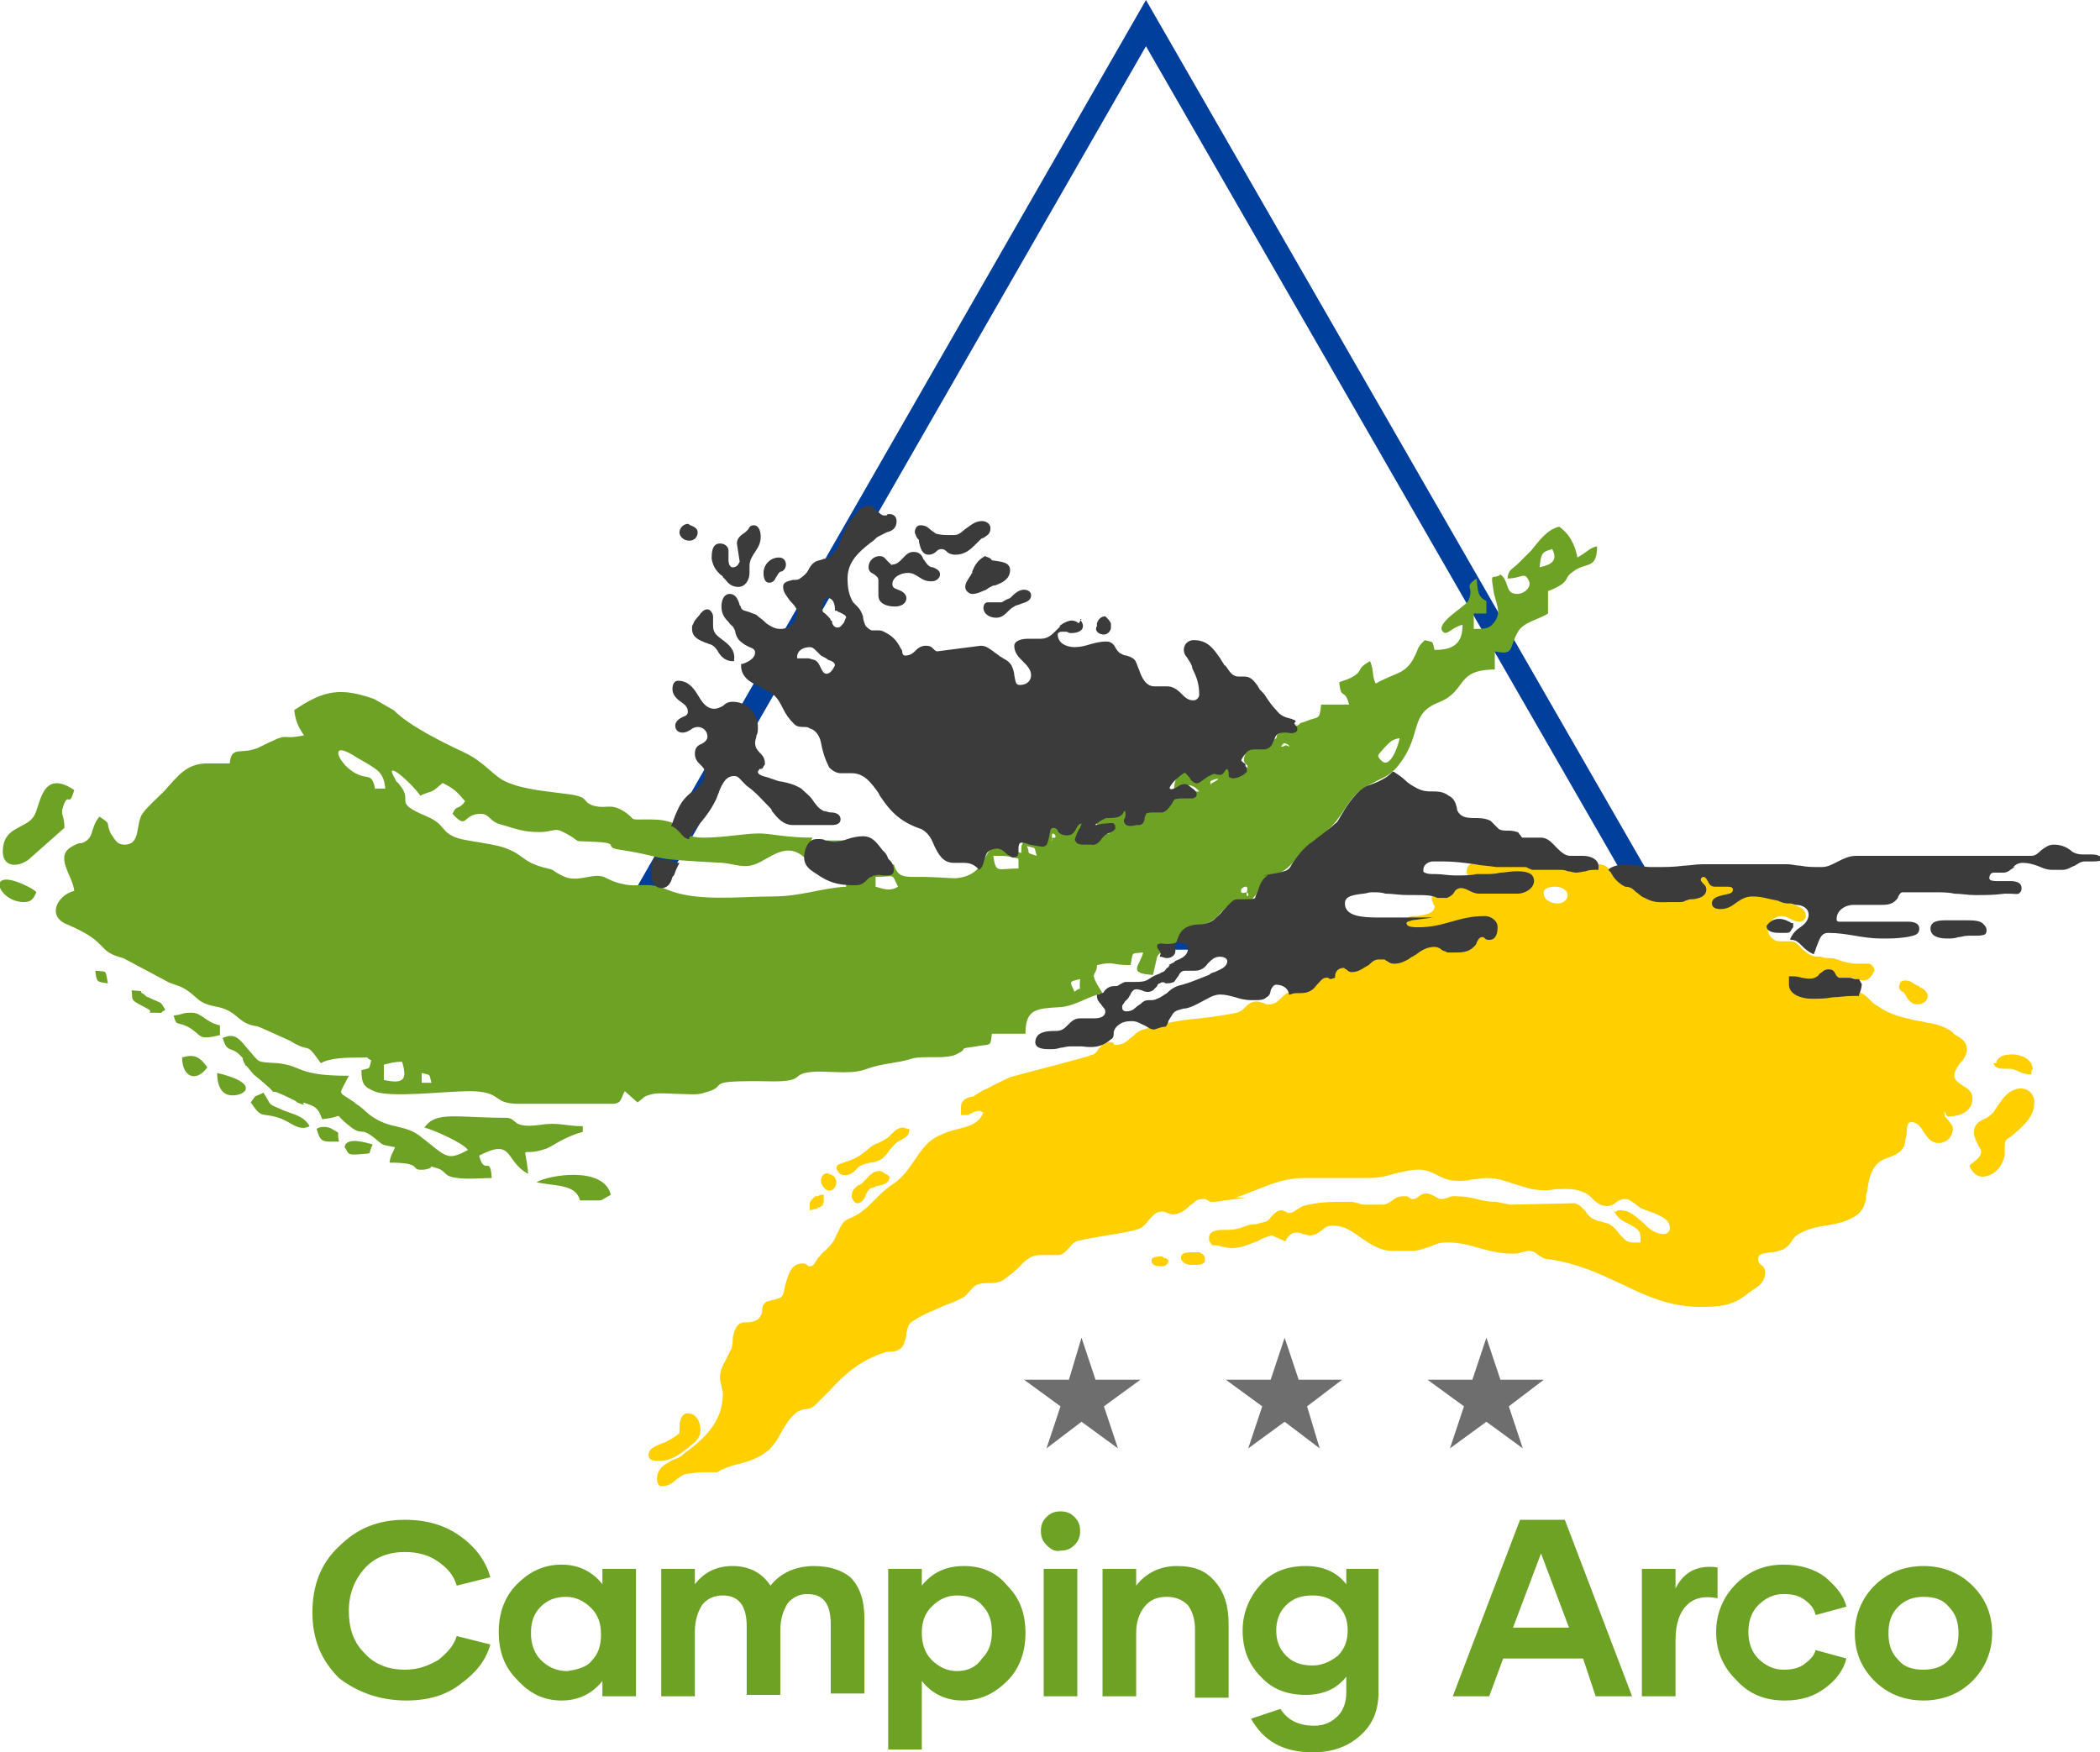 <?xml version="1.0" encoding="UTF-8" standalone="no"?>
<!DOCTYPE svg PUBLIC "-//W3C//DTD SVG 1.1//EN" "http://www.w3.org/Graphics/SVG/1.1/DTD/svg11.dtd">
<svg version="1.1" id="logoColor" xmlns="http://www.w3.org/2000/svg" xmlns:xlink="http://www.w3.org/1999/xlink" x="0px" y="0px" viewBox="0 0 149.9 125.1" style="enable-background:new 0 0 149.9 125.1;" xml:space="preserve" class="img-fluid brand-logo">
<style type="text/css">
	#logoColor .st0{fill-rule:evenodd;clip-rule:evenodd;fill:#003F9C;}
	#logoColor .st1{fill-rule:evenodd;clip-rule:evenodd;fill:#6EA224;}
	#logoColor .st2{fill:#FFCF00;}
	#logoColor .st3{fill:#3B3B3B;}
	#logoColor .st4{fill:#6E6E6E;}
</style>
<g class="hide-on-scroll">
	<path class="st0" d="M120.8,67.8L120.8,67.8H42.9L81.8,0L120.8,67.8z M118,66.2l-72.3,0L81.8,3.3L118,66.2z"></path>
	<g>
		<path class="st1" d="M92.6,51.7L92.6,51.7C92.9,51.5,91.6,52.2,92.6,51.7z"></path>
		<path class="st1" d="M112.6,39.8c-0.2-1-0.6-1.7-1.3-2.2c-0.9,0.2-1.5,1.1-2,1.7l-0.9,0.9c-0.5,0.5-0.7,0.4-0.8,1.1
			c1,0,1.2-0.5,1.5,0.1c0.3,0.5-0.3,1-0.8,1c-0.8,0-0.6-0.7-1-1.2c-0.1-0.1-0.2-0.2-0.2-0.2c0,0-0.1,0.1-0.1,0.1
			c-0.5,0.2-0.6-0.2-0.4,1c0.1,0.9,0.7,1.6,0,2.4c-0.3,0.4-0.7,0.4-1.4,0.4v-1.1h0.9v-0.9c-0.7-0.3-0.6-0.9-0.7-1.6
			c-1,0.7-0.1,0.5-0.6,1.6c-0.2,0.4-2.4,1.6-1.8,2.2c0.3,0.3,0.6-0.3,1.4-0.5c0,1.3-0.6,1.8-2,1.8c-0.2-0.7,0-0.5-0.7-0.7
			c-0.4,0.4-0.4,0.4-0.6,0.9c-0.7,1.6-1.3,1.3-2.9,2.2c-0.3-0.6-0.1-0.9-0.4-1.6c-1.1,0.6-0.4,0.7-1.4,1.2c-0.2,0.1-0.5,0.2-0.8,0.3
			c0.1,1.3,0.4,0.4,0.7,1.6h-2c-0.1,1.2-0.2,0.8-1.1,1.2l-0.3,0.1c-0.1,0-0.1,0.1-0.3,0.2l-0.7,0.3c-1.4,0.5-0.2,0.4-1.3,0.9
			c-0.8,0.4-1.1,0-1.7,0.8c-0.4,1,0.5,0.6,0,1.2c-0.5,0.5-0.5-0.1-1.1-0.5c-0.4,0.6-0.6,0.4-1.4,0.6c-0.6,0.2,0.3,0-0.6,0.3
			c-0.4-0.3-0.6-0.4-1.1-0.7c-0.5,0.8-0.8,0.5-0.9,1.6c0.8-0.2,1.2-0.5,1.8,0.2c-2.1,0-1.2,0.6-3.1,1.1L81.8,58
			c-0.5,0.3,0.1,0.4-1.1,0.7c-0.3-0.7-0.1-0.1,0-1.1l-2.4,0.9v0.7l0.9-0.2l0,0.5C77.8,59.7,79,60,76.9,60c0.2-0.7,0.3-0.6,0.4-1.3
			c-0.8,0.2-0.5,0.2-1.1,0.7c-0.7-0.2-0.6-0.3-1.3-0.4c-0.3,0.5-0.2,0.8-0.4,1.3C73.8,59.9,74,60,73.1,60c-0.2,0.4-0.2,0.3-0.2,0.9
			l-1.4-0.5c-1.5-0.2-0.8,2.1-3.3,2.3c-0.4,0-1.5-0.1-2.4-0.1c-1.2,0-1.7,0.1-2-0.9c-0.9,0.6-0.2,0.2-1.3,0.5
			C59.9,63,61.2,62.7,58,62c0.6,0.9,1.3,0.6,2.4,0.9v0.4c-1.8,0.1-3.2,0.7-5.3,0.7c-2.3,0-5.4,0.4-7.5-0.5c-1.4-0.6-2-0.1-3.2-0.4
			c-0.5-0.1-0.9-0.3-1.3-0.5c-0.9-0.3-1.9,0.5-3-0.1c-1-0.5-0.2-0.3-1.4-0.6c-1.4-0.4-1.4-0.9-2.5-1.3c-0.6-0.3-2.4-0.5-3.3-0.7
			c-1.5-0.4-1-1-2.4-1.6c-2.6-1.1-0.9-1-2-2.3c-0.4-0.5,0,0.2-0.3-0.4c-0.9-1.5,1.1,0.2,1.8,1.2c0.2-0.1,0.5-0.2,0.8-0.3
			c0.4-0.2,0.4-0.3,0.8-0.6c0.8,0.4,1,0.6,1.6,1.3c-0.5,0.7-0.6,0.2-0.9,0.9c1.1,1.2,0.7,0,2,0c0.7,0,0.6,0.6,1.6,0.8
			c1,0.3,1.5,0.5,2.6,0.5c1.1,0,1-0.4,1.9,0.1c1.3,0.7,0.2,0.5,2.1,0.6c2,0.1,0.3,0.4,2,0.6c3.6,0.6,1.3,0.6,7.1,0.9
			c0.9,0.1,1.5,0.4,2.3,0.1c1.1-0.4,2.3-1.8,3.7-0.3c0-0.9,0.1-1,0.4-1.6c-1.9,0-3-0.3-3.8-0.3c-1.1,0-2.5,0.3-4,0.3
			c-2.1,0-1-1.3-3.8-1.3c-1.8,0-0.8,0.1-1.9-0.6c-1-0.6-1.2-0.1-2.2-0.4c-0.8-0.3-0.2-0.6-1.7-0.8c-1.4-0.2-3.2-0.3-4.5-0.9
			c-0.9-0.4-1.5-1.4-3-2.1c-1.7-0.8-3.9-1.9-5-3l-1.4-0.8c-2.3-0.8-3.5-0.7-5.7,0.8c0.1,0.8,0.3,1.2,0.7,1.8c-2,0.4-0.7-0.4-3.3,0.9
			l-0.3,0.1c-1,0.3-1.6-0.2-1.7,1c-0.5,0-1.1,0-1.6,0c-1.5,0-2.1,0.9-3.1,2c-0.4,0.4-1.4,1.3-1.6,1.7c-0.4,0.8-0.1,2.1-1.2,2.1
			c-0.6,0-0.7-0.4-1-0.8c-0.4-0.9,0.1-0.6-0.8-1.2C6.5,59,6.7,59.6,6.2,60c-0.6,0.4-0.3,0-1,0.4c-1.4,0.7,0,2.1,0.1,3.2
			c-1.2,0.3-2,1.8-0.5,2.4c3.1,1.3,2,1.9,4,2.4l3,1.6c0.5,0.3,0.9,0.3,1.4,0.6c1.1,0.7,0.8,1,2.4,1.3c1.3,0.3,1.3,1,2.4,1.3
			c0.4,0.1,0.2,0,0.7,0.2l2,0.9c1.6,1,1-0.1,2.2,1.6c0.7-0.4,1.9-0.4,2.9-0.4c0.8,0,0.1-0.1,0.7,0.2c-0.2,0.7,0,0.5-0.7,0.7
			c0,1,0.2,1.2,0.9,1.5c1.1,0.5,5.1,0,6.8,0c2.4,0,1.6,0.9,3.5,0.9h6.7c0.7,0,0.6-0.4,0.9-0.9l0.9,0.8c0.6-0.4,0.3-0.4,1.1-0.6
			c0.4-0.1,1.5,0,2,0c0.5,0,1.2,0.1,1.7-0.1c2-0.5-0.6-0.9,4.9-0.8c2.5,0,1-0.6,3.1-0.7c1.3,0,2.6,0.2,3.6-0.2
			c1.1-0.4,2.2-0.4,3.1-0.7c0.9-0.3,2.6,0.1,3.4-0.4c0.8-0.4-0.2-0.3,1.3-0.5c1-0.2,1,0.1,1.1-0.9h2.4c0-1.8,0.8-1.8,2.5-1.9
			c1.1-0.1,1.8-0.7,3-1c-1.1-1.7-0.4-1.1-0.4-2c1.3-0.3,0.9,0,2.4,0c0.2-1,0-0.8,0.9-0.9c-0.2,0.9-1.2,1.5,0.7,1.6l0.3-1.3
			c0.4-0.7,0.4,0.3,0.2-0.9c1.9,0,0.8-0.2,1.7-0.9c0.5-0.4,1.3-0.4,1.9-0.7c0.7-0.4,0.8-0.9,1.4-1.2c1.2-0.6,1.1,0.3,1.9-0.8
			c1.3-1.9,1.7-1,2.8-2.5c0.8-1,2-1.6,2.9-2.7c0.9-1.2,1.1-2,2.6-2.7c0.7-0.4,1-0.4,1.6-1c2.1-2.4,0.8-3.9,3.2-4.8
			c1.9-0.8,1.1-2.3,3.9-2.3v-1.3c1.4,0.3,1-0.2,1.6-1.3c0.4-0.8,1.4-0.9,2.2-1.4v-1.6c0.3-0.1,0.7-0.3,1-0.5
			c0.5-0.4,0.2-0.5,0.8-0.9c0.9-0.7,1.7-0.1,1.7-1.8C113.5,39.1,113.3,39.4,112.6,39.8z M26.8,56.4c-0.3-1.4-0.5-0.6-1.6-1.3
			c-1.1-0.7-1.8-2.4,0.3-1l0.7,0.4c0.8,0.5,1.2,0.7,1.3,1.8H26.8z M27.4,77.1v-1.1c0.5-0.1,0.7-0.2,1.3-0.2
			C29.1,77.1,28.8,77.4,27.4,77.1z M30.1,77.3v-0.7c0.7,0.2,0.5,0,0.7,0.7H30.1z M62.5,63.3v-0.7c1.5,0,1.1-0.3,1.6,0.7
			C63.5,63.7,62.9,63.4,62.5,63.3z M72.7,62c-1.5,0-1.6,0.4-1.8-0.9c1,0,1,0,1.8,0.2V62z M73.3,60.4c0.7,0.2,0.5,0,0.7,0.7
			C73.1,60.8,73.6,61,73.3,60.4z M75.3,59.8C75.3,59.8,75.3,59.8,75.3,59.8c-0.1,0-0.2,0-0.2,0.1c0,0.2-0.1,0.1,0,0c0,0,0-0.1,0-0.1
			C75,59.2,75.5,59.7,75.3,59.8z M76.7,70.8c-0.3-0.7-0.5-0.7,0.4-0.9C77,71,77.3,70.3,76.7,70.8z M86.7,55.8
			c-0.4,0.2-0.3,0.3-0.3,0C86.4,55.7,87.4,55.4,86.7,55.8z M89,63.7C89,63.7,88.9,63.7,89,63.7c-0.1,0-0.5,0.2-0.4-0.2
			C88.6,63.4,89.2,63,89,63.7C89,63.7,89,63.7,89,63.7C89.3,63.9,88.9,64.2,89,63.7z M91.8,53.2c0,0-0.6,0.3-0.2-0.1
			C91.7,52.9,92.4,53.5,91.8,53.2z M98.6,54.3c-0.4-0.4-0.2-0.4,0.2-0.9c0.4-0.4,0.5-0.6,1.1-0.7C99.9,52.9,99.3,55,98.6,54.3z
			 M109.9,40.5c0.1-0.9,0.1-1.1,0.9-1.3C111.2,40,110.8,40.3,109.9,40.5z"></path>
		<path class="st1" d="M39,82c0.5-0.2,1.2-0.8,2.6-1.2v-0.4c-1.2,0-1.8-0.3-3-0.1c-2.2,0.3-1.6-0.5-2.5-0.5c-3.5,0-5-0.5-5.8,0.7
			c0.5,0.1,2.8,1.1,3.1,1.6c-1.5,0.8-1.5,0.5-3.3-0.9c-1.2-1-2.2-0.5-3.7-1.6c-0.5-0.4-0.5-0.5-1-0.8c0,0-0.1-0.1-0.1-0.1l-0.3-0.2
			c-0.9-0.6-0.8-0.3-0.1-1.7c-3.8,0-3.2-0.7-5.1-0.9c-1.6-0.1-1.2,0-2.1-1c-0.6-0.7-0.9-1.2-1.8-0.8c0.3,1.1,0.6,0.6,1.2,1.2
			c0.5,0.5,0,0,0.4,0.7c0,0,0,0.1,0.1,0.1l0.5,0.6c1.1,0.9,1.4,1.2,1.4,1.3c0-0.1,0-0.2,1.6,0.6c0,0,0.1,0.1,0.1,0.1
			c1.2,0.5-0.3-0.3,1,0.2c0.5,0.2,0.6,0.5,0.8,1c1.9-0.2,0.5-0.6,2.1,0.6c0.8,0.6,0.6-0.1,1.7,0.8c0.6,0.5,0.4,0.4,1.4,0.6
			c-0.2,0.5-0.3,0.5-0.4,1.1c2.6,0,1.3,0.6,2.5,0.5c1.1-0.2-0.2-0.4,0.9-0.1c0.7,0.2,0.4,0.6,1.5,0.7c0.6,0.1,1.8,0,2.4,0
			c-0.1-1.7-0.5-0.1-0.9-1.6c2.5-1.3,1.8,0.4,3.5,1.3C37.5,81.4,37,82.7,39,82z"></path>
		<path class="st1" d="M2,61.4l2.6-2.3c0-0.9-0.3-0.9-0.1-1.5c0.4-1.2,0.4,0.2,0.8-1.2c-2.4-1.6-2.4,1.2-2.9,1.9
			c-0.6,0.9-2.2,0.7-2.2,2.5C0.2,61.8,1.1,62,2,61.4z"></path>
		<path class="st1" d="M38.3,84.4c1.3,0.3,2.8,0.1,3.1,1.3h1.4c0.2,0,0.4-0.2,0.8-0.4C43.1,83.2,39.1,83.9,38.3,84.4z"></path>
		<path class="st1" d="M15.7,73.9v-0.7c-1-0.2-1.3-0.9-2-0.9c-0.8,0-0.5,0.1-1.3,0.2c0.2,0.8,0.2,0.4,1,0.8
			C14.5,73.9,14,74.3,15.7,73.9z"></path>
		<path class="st1" d="M20.3,79.3c-1.3-0.6-0.8-0.2-1.5-1.3c-0.7,0.4-0.4,0-0.9,0.7c0.8,1.2,0.7,0.7,2,1.1c0.9,0.3,1.4,1,2.2,0.6
			C21.7,79.7,21.1,79.6,20.3,79.3z"></path>
		<path class="st1" d="M2.5,63.6l-0.3-0.2c-3.4-1.8-2.4,1-0.5,1c0.6,0,0.7-0.3,0.9-0.7C2.6,63.7,2.5,63.6,2.5,63.6z"></path>
		<path class="st1" d="M15.5,76.6c0,0.9,0.3,1.6,1.1,1.6C17.6,78.2,18.5,77.3,15.5,76.6z"></path>
		<path class="st1" d="M10.6,71.2c0,0-0.1,0-0.2-0.1c0,0-0.1-0.1-0.1-0.1c-0.6-0.3,0.3-0.2-0.9-0.3c0.1,0.8-0.2,0.6,1.1,1.3
			c0.6,0.3-0.3,0.3,0.6,0.3c0.8,0,0.1,0.1,0.7-0.2C11.4,71.4,11.6,71.7,10.6,71.2z"></path>
		<path class="st1" d="M13,75.5c0,1.4,1,1.8,1.8,0.7C14.3,75.5,13.9,75.2,13,75.5z"></path>
		<path class="st1" d="M24.6,81.9c0.3,0.4,0.1,0.6,1.1,0.5c1-0.1,0.5,0.1,0.9-0.7C26.2,81.6,24.7,81.1,24.6,81.9z"></path>
		<path class="st1" d="M23.7,80.6c-0.3-0.2-0.9-0.2-1.1,0c0.3,1,0.4,0.9,1.6,0.9C24,80.7,24.4,81,23.7,80.6z"></path>
		<path class="st1" d="M6.8,69.3c0.1,0.8,0.1,0.8,0.9,0.9C7.5,69.2,7.7,69.4,6.8,69.3z"></path>
		<rect x="58.9" y="60" class="st1" width="1.3" height="0.2"></rect>
	</g>
	<g>
		<path class="st2" d="M49.3,103.2c0.4-0.3,0.7-0.6,0.7-1.1c0-0.6-0.3-1.2-0.9-1.2c-0.5,0-0.6,0.6-0.6,1.1c0,0.1,0,0.2,0,0.3
			c-0.3,0.3-0.7,0.5-1.1,0.7c-0.1,0-0.2,0.1-0.3,0.1l0,0c-0.4,0.2-0.8,0.3-0.8,0.8c0,0.2,0.1,0.4,0.7,0.4c1,0,1.5-0.5,2.2-1
			C49.2,103.3,49.2,103.2,49.3,103.2z"></path>
		<path class="st2" d="M58.3,86.3c0.1-0.1,0.1-0.1,0.2-0.1l0,0c0,0,0,0,0,0l0.3-0.2l-0.1,0c0.1-0.1,0.1-0.2,0.1-0.3v-0.4l-0.1,0
			c-0.1,0-0.2,0-0.3,0.1c-0.1,0-0.1,0-0.2,0l0,0l0,0c-0.2,0.2-0.4,0.3-0.4,0.6h0v0v0.2v0.2L58.3,86.3L58.3,86.3z"></path>
		<path class="st2" d="M83.1,89.8c0,0-0.1,0-0.1-0.1l0,0h-0.1c-0.2,0-0.4,0-0.6,0.1c-0.1,0.1-0.1,0.1-0.1,0.2c0,0.4,0.5,0.4,0.8,0.4
			c0.2,0,0.4-0.2,0.4-0.4C83.4,89.9,83.2,89.8,83.1,89.8z"></path>
		<path class="st2" d="M85.6,89.4L85.6,89.4c-0.1,0-0.2,0-0.2,0c-0.1,0-0.2,0-0.4,0c-0.6,0-0.7,0.2-0.7,0.4c0,0.3,0.4,0.5,0.7,0.5
			l0.1,0c0.1,0,0.1,0,0.2,0c0.3,0,0.5,0,0.7-0.2C86,90,86,89.9,86,89.8C86,89.6,85.8,89.5,85.6,89.4z"></path>
		<path class="st2" d="M60.3,83.9c0.4,0,0.6-0.2,0.8-0.4c0.1-0.1,0.1-0.1,0.2-0.2c0.3-0.2,0.5-0.2,0.8-0.3c0.3,0,0.6-0.1,0.9-0.3
			c0.2-0.2,0.4-0.4,0.5-0.6c0.2-0.2,0.3-0.4,0.6-0.6c0.1,0,0.1-0.1,0.2-0.1c0.3-0.2,0.6-0.3,0.6-0.7l0-0.1l-0.1,0
			c-0.1,0-0.2-0.1-0.3-0.1c-0.4,0-0.6,0.2-0.8,0.4c-0.1,0.1-0.2,0.2-0.3,0.3c-0.3,0.2-0.5,0.3-0.7,0.4c-0.3,0.1-0.5,0.2-0.8,0.5
			c-0.5,0.4-0.8,0.6-1.4,0.8c-0.1,0-0.2,0.1-0.3,0.1c-0.2,0.1-0.5,0.1-0.5,0.4C59.8,83.7,60,83.9,60.3,83.9z"></path>
		<path class="st2" d="M142.3,75.9c0.1,0.4,0.5,0.4,0.9,0.4c0.1,0,0.2,0,0.3,0c0.2,0,0.4,0.1,0.6,0.2c0.2,0.1,0.5,0.2,0.8,0.2l0.1,0
			l0-0.1c0,0,0,0,0-0.1c0-0.1,0.1-0.1,0.1-0.2c0-0.1-0.1-0.3-0.1-0.4h0l-0.1-0.1c0,0,0,0,0,0l0,0l0,0c-0.3-0.4-1-0.6-1.6-0.5
			c-0.3,0-0.7,0.2-0.8,0.5l0,0l0,0.1c0,0,0,0,0,0c0,0,0,0,0,0V75.9L142.3,75.9C142.3,75.9,142.3,75.9,142.3,75.9z"></path>
		<path class="st2" d="M63.2,83.8L63.2,83.8c-0.1,0-0.1-0.1-0.1-0.1c-0.1,0-0.2-0.1-0.3-0.1c-0.5,0-0.7,0.3-1,0.6
			c-0.1,0.1-0.1,0.1-0.2,0.2c-0.1,0.1-0.2,0.2-0.3,0.2c-0.3,0.2-0.5,0.4-0.5,0.8c0,0.2,0.2,0.5,0.4,0.5c0.3,0,0.5-0.3,0.6-0.6
			c0.1-0.2,0.2-0.4,0.4-0.5c0.1,0,0.2,0,0.3-0.1c0.5-0.1,1-0.2,1-0.7C63.5,84,63.4,83.9,63.2,83.8C63.3,83.8,63.3,83.8,63.2,83.8z"></path>
		<path class="st2" d="M145.2,78.5c-0.1-0.5-0.5-0.8-1-0.8c-0.9,0.1-1.3,0.8-1.7,1.4c-0.1,0.1-0.1,0.2-0.2,0.3
			c-0.2,0.2-0.4,0.4-0.7,0.5c-0.4,0.2-0.7,0.4-0.7,1c0,0.2,0.2,0.7,0.3,0.8c0,0.1,0,0.1,0.1,0.2c0,0.1,0.1,0.1,0.1,0.2
			c0.1,0.4-0.3,0.7-0.7,1l-0.1,0.1l0,0.1c0.2,0.4,0.5,0.7,0.9,0.7c0,0,0.1,0,0.1,0c0.8-0.1,1.3-0.7,1.5-1.5c0-0.2,0-0.4,0-0.5
			c0-0.3,0-0.6,0.2-0.7c0.1-0.1,0.2-0.1,0.3-0.2C144.5,80.3,145.3,79.7,145.2,78.5z"></path>
		<path class="st2" d="M139.1,79.7c0.9,0,1.7-0.4,1.7-1.3c0-0.5-0.4-0.7-0.7-0.9c-0.3-0.2-0.6-0.4-0.6-0.7s0.2-0.6,0.4-0.9l0.2-0.2
			h0c0.1-0.2,0.3-0.4,0.3-0.8c0-0.5-0.4-0.8-0.8-1c-0.1-0.1-0.2-0.1-0.2-0.2c-0.7-0.5-1.3-0.6-1.9-0.7c-0.3-0.1-0.6-0.1-1-0.2
			c-0.1,0-0.2-0.1-0.4-0.1c-0.8-0.2-1.4-0.4-2.1-0.9c-0.2-0.1-0.3-0.2-0.5-0.4c-0.3-0.3-0.6-0.6-1.1-0.6c-0.6,0-1,0-1.5,0.1
			c-0.4,0-0.9,0.1-1.5,0.1c-0.6,0-1.4-0.2-1.4-0.8c0-0.1,0-0.2,0-0.2c0,0,0-0.1,0-0.1c0.2,0,0.4,0,0.6,0.1c0.4,0.1,0.9,0.1,1.3-0.2
			c0.1-0.1,0.2-0.2,0.2-0.3c0.1-0.2,0.2-0.3,0.4-0.3c0.1,0,0.2,0.1,0.3,0.3c0.1,0.2,0.2,0.3,0.5,0.3h0.7c0.2,0,0.3,0,0.5,0.1
			c0.1,0,0.3,0.1,0.5,0.1c0.4,0,0.6-0.3,0.8-0.7l0,0l0,0c0-0.2-0.2-0.5-0.4-0.5h-0.8c-0.5,0-0.8-0.1-1.2-0.2
			c-0.2-0.1-0.5-0.2-0.8-0.2c-0.2,0-0.4,0-0.6-0.1c-0.3,0-0.6,0-0.9-0.2c-0.2-0.1-0.4-0.3-0.5-0.4c-0.2-0.2-0.4-0.5-0.8-0.5h-0.8
			c-0.4,0-0.8-0.4-0.8-0.8c0-0.5,0.4-1,1-1c0.2,0,0.4,0.1,0.6,0.2c0.2,0.1,0.4,0.2,0.7,0.2c0.2,0,0.4-0.2,0.4-0.4
			c0-0.6-0.6-0.7-1.1-0.9c-0.1,0-0.1,0-0.2,0c-0.3-0.1-0.5-0.1-0.7-0.2c-0.6-0.2-1.1-0.4-1.9-0.4c-0.5,0-0.8,0.2-1.2,0.5
			c-0.3,0.2-0.6,0.4-1.1,0.4c-0.2,0-0.4-0.1-0.4-0.2c0-0.3,0.3-0.3,0.7-0.4c0.4-0.1,0.8-0.2,0.8-0.6c0-0.2-0.2-0.4-0.6-0.4h-0.9
			c-0.1,0-0.2-0.1-0.3-0.3c-0.1-0.2-0.2-0.4-0.5-0.4c-0.2,0-0.4,0.1-0.4,0.4c0,0.2,0.1,0.3,0.2,0.4c0.1,0.1,0.2,0.2,0.2,0.3
			c0,0.3-0.3,0.4-0.9,0.5c-0.2,0-0.3,0.1-0.5,0.1c-0.1,0-0.3,0.1-0.5,0.1c-0.2,0-0.4,0-0.6,0c-0.6,0-1.1,0-1.7-0.3
			c-0.2-0.1-0.4-0.3-0.5-0.4c-0.3-0.2-0.5-0.5-0.9-0.5c-0.4-0.1-0.6-0.4-0.8-0.7c-0.2-0.4-0.5-0.7-1-0.7c-0.3,0-0.5,0.1-0.8,0.1
			c-0.2,0.1-0.4,0.1-0.7,0.1c-0.2,0-0.4,0-0.6-0.1c-0.2,0-0.4-0.1-0.6-0.1h-1.9c-0.1,0-0.2,0-0.3-0.1c-0.1,0-0.2-0.1-0.3-0.1h-2
			c-0.2,0-0.3,0-0.4,0c-0.1,0-0.3,0-0.5,0c-0.5,0-1.3,0-1.3,0.7c0,0.1,0,0.2,0.1,0.3c0.2,0.2,0.5,0.1,0.8,0.1c0.1,0,0.3,0,0.4,0
			c0.5,0,0.9-0.1,1.2-0.1c0.4-0.1,0.7-0.1,1.2-0.1c0.4,0,1,0.1,1,0.5c0,0.5-0.5,0.7-1,0.7h-2.7c-0.2,0-0.4-0.1-0.6-0.2
			c-0.2-0.1-0.4-0.2-0.7-0.2c-0.3,0-0.5,0.2-0.6,0.3c-0.1,0.1-0.2,0.2-0.4,0.3c-0.1,0-0.3,0-0.5,0c-0.2,0-0.5,0-0.6,0.1
			c-0.1,0.1-0.1,0.1-0.1,0.3c0,0.1,0.1,0.2,0.1,0.3c0,0.1,0.1,0.1,0.1,0.2c0,0.5-0.6,0.6-1.2,0.7c-0.1,0-0.2,0-0.2,0
			c0,0-0.1,0-0.1,0c-0.2,0-0.6,0.1-0.6,0.4c0,0.5,0.7,0.5,1,0.5c1,0,1.7-0.2,2.4-0.4c0.7-0.2,1.4-0.4,2.3-0.4c0.3,0,0.7,0.2,0.7,0.6
			c0,0.1,0,0.7-0.4,0.7c-0.1,0-0.1,0-0.2-0.1c-0.1-0.1-0.2-0.1-0.3-0.1c-0.3,0-0.5,0.3-0.6,0.5c-0.1,0.1-0.1,0.2-0.2,0.3
			c-0.3,0.4-0.7,0.4-1.2,0.3c-0.2,0-0.3,0-0.5,0c-0.1,0-0.3-0.1-0.4-0.2c-0.2-0.1-0.3-0.2-0.6-0.2c-0.6,0-1.1,0.3-1.5,0.7
			c-0.4,0.3-0.8,0.6-1.4,0.6c-0.1,0-0.2-0.1-0.3-0.2c-0.1-0.1-0.3-0.2-0.5-0.2c-0.5,0-0.8,0.3-1.2,0.5c-0.3,0.3-0.6,0.5-1,0.5
			c-0.1,0-0.1-0.1-0.2-0.1c-0.1-0.1-0.2-0.2-0.4-0.2c-0.4,0-0.8,0.3-0.8,0.8l-0.1,0c0,0,0,0,0,0c0,0-0.1-0.1-0.2-0.1
			c-0.4,0-0.6,0.3-0.7,0.5c-0.1,0.2-0.2,0.3-0.4,0.4c-0.3,0.2-0.5,0.2-0.8,0.2c-0.2,0-0.4,0-0.7,0.1c-0.3,0.1-0.5,0.3-0.7,0.5
			c-0.2,0.2-0.4,0.4-0.8,0.4c-0.2,0-0.3,0-0.4-0.1c-0.1,0-0.3-0.1-0.5-0.1c-0.4,0-0.6,0.2-0.8,0.4c-0.2,0.2-0.3,0.3-0.6,0.4
			c-1,0.2-1.8,0.3-2.6,0.4c-1.3,0.1-2.5,0.3-4.1,0.8c-0.4,0.1-0.6,0.4-0.9,0.6c-0.3,0.3-0.6,0.5-1.1,0.5c0,0-0.1,0-0.1-0.1
			c-0.1-0.1-0.1-0.1-0.3-0.1c-0.4,0-0.6,0.3-0.8,0.5c-0.1,0.2-0.2,0.3-0.4,0.4l0,0c0,0-0.1,0-0.1,0l-0.2,0.1
			c-2.1,0.6-3.4,0.9-5.6,1.5c-0.6,0.3-1.1,0.5-1.6,0.8c-0.3,0.1-0.6,0.3-0.9,0.5c-0.1,0.1-0.2,0.1-0.3,0.1c-0.4,0.1-0.7,0.3-0.7,0.7
			c0,0.1,0,0.2,0,0.3c0,0.1,0,0.1,0,0.2l0,0.1h0.5l0,0c0.1,0,0.1-0.1,0.2-0.1c0.2-0.1,0.4-0.2,0.6-0.2c0.1,0,0.1,0,0.2,0.1
			c0,0,0,0,0.1,0c-0.3,0.8-1,1-1.8,1.2c-0.4,0.1-0.8,0.2-1.2,0.4c-1,0.4-1.4,1.1-1.9,1.8c-0.4,0.6-0.8,1.2-1.5,1.7
			c-0.5,0.3-0.9,0.7-1.2,1h0l-0.2,0.2c-0.5,0.5-1,1-1.8,1.3c-0.5,0.2-0.6,0.6-0.8,1c-0.1,0.2-0.2,0.4-0.3,0.6
			c-0.2,0.3-0.4,0.5-0.6,0.7c-0.2,0.1-0.3,0.3-0.5,0.5c-0.1,0.1-0.1,0.2-0.2,0.3c-0.1,0.2-0.2,0.3-0.4,0.3c-0.1,0-0.1,0-0.2-0.1
			c-0.1-0.1-0.2-0.1-0.3-0.1c-0.8,0-1,0.7-1.2,1.4c-0.1,0.3-0.1,0.5-0.2,0.8c-0.1,0.3-0.4,0.3-0.7,0.4c-0.1,0-0.3,0.1-0.4,0.1
			c-0.3,0.1-0.4,0.4-0.4,0.7c0,0.2-0.1,0.4-0.3,0.6c-0.2,0.1-0.4,0.2-0.7,0.2c-0.3,0-0.6,0-0.8,0.3c-0.2,0.3-0.3,0.7-0.3,1
			c0,0.2,0,0.5-0.2,0.8c-0.1,0.2-0.2,0.4-0.3,0.6c-0.2,0.4-0.4,0.7-0.4,1.2c0,0.2,0,0.4,0.1,0.6c0,0.2,0.1,0.3,0.1,0.6
			c0,2-1.3,3.2-2.8,4.3c-0.2,0.2-0.4,0.3-0.7,0.4c-0.6,0.3-1.2,0.6-1.2,1.4c0,0.2,0.1,0.5,0.3,0.5c0.5,0,0.8-0.2,1.1-0.5
			c0.3-0.2,0.5-0.4,0.9-0.4c0.6-0.1,1-0.1,1.4-0.1c0.2,0,0.4,0,0.6,0l0,0c0.5-0.3,1.1-0.5,1.6-0.6c0.7-0.2,1.4-0.4,2.1-1
			c0.4-0.4,0.7-0.9,0.9-1.3c0.3-0.5,0.5-0.9,1.1-1.4c0.2-0.1,0.4-0.2,0.6-0.2c0.2,0,0.5-0.1,0.7-0.3c0.4-0.4,0.7-0.7,1-1
			c1.1-1.2,2.1-2.1,3.8-2.7c0.2-0.1,0.4-0.1,0.5-0.1c0.4,0,0.8-0.1,1-0.5c0.1-0.3,0.2-0.5,0.2-0.8c0.1-0.4,0.1-0.7,0.5-0.9
			c0.7-0.5,1.4-0.7,2-1c0.4-0.2,0.9-0.3,1.4-0.6c0.3-0.1,0.4-0.3,0.6-0.5c0.2-0.2,0.3-0.4,0.6-0.5c0.3-0.1,0.5-0.1,0.8-0.1
			c0.3,0,0.6,0,1-0.2c0.4-0.3,0.8-0.6,1.1-0.9c0.5-0.5,0.8-0.9,1.6-0.9h1.2c0.4,0,0.6-0.3,0.8-0.5c0.2-0.2,0.3-0.4,0.6-0.5
			c0.8-0.2,1.5-0.3,2.1-0.4c0.6-0.1,1.3-0.2,2.1-0.4c0.4-0.1,0.7-0.4,0.9-0.7c0.3-0.3,0.5-0.6,0.9-0.6c0.2,0,0.3,0,0.4,0.1
			c0.1,0,0.3,0.1,0.4,0.1c0.5,0,0.9-0.3,1.2-0.6c0.1-0.1,0.3-0.2,0.4-0.3l0,0c0.2-0.2,0.4-0.2,0.7-0.2c0.1,0,0.2,0.1,0.4,0.2l0,0h0
			c0,0,0,0,0,0l0,0h0c0.3,0,0.6,0,1-0.1l1.6-0.2l-0.8,0c0.6-0.2,1.1-0.4,1.6-0.6c1-0.4,2-0.8,3.3-0.8h4.5c0.7,0,1.3-0.1,1.9-0.3
			c0.5-0.1,1.1-0.3,1.8-0.3c0.5,0,0.9,0.2,1.3,0.4c0.4,0.2,0.8,0.4,1.4,0.4c0.4,0,0.7,0,1.1-0.1c0.3,0,0.6-0.1,1-0.1
			c0.8,0,1.3,0.2,1.9,0.4c0.4,0.1,0.9,0.3,1.4,0.4c0.6,0.1,1.1,0.1,1.6,0c0.7,0,1.3-0.1,2,0.2c0.3,0.1,0.5,0.3,0.6,0.4l0.1,0.1
			c0.3,0.3,0.6,0.5,1,0.5c0.3,0,0.5-0.1,0.7-0.3c0.2-0.1,0.3-0.2,0.6-0.2c0.3,0,0.5,0.2,0.8,0.4c0.2,0.2,0.4,0.3,0.7,0.4
			c0.1,0,0.2,0.1,0.3,0.1c0.7,0.3,1.4,0.5,1.4,1.2c0,0.2-0.2,0.4-0.4,0.4c-0.7,0-1.1-0.4-1.5-0.8c-0.5-0.4-0.9-0.9-1.7-0.9
			c-0.1,0-0.2,0-0.2,0.1c0,0,0,0-0.1,0l-0.1,0l0.1,0.1c0.2,0.4,0.6,0.6,1,0.8c0.4,0.2,0.8,0.4,0.8,0.9c0,0.1,0,0.2,0,0.3
			c0,0,0,0.1,0,0.1h-0.6c-0.4,0-0.6-0.3-0.9-0.6c-0.2-0.3-0.4-0.5-0.7-0.7c-0.2-0.1-0.4-0.1-0.6-0.2c-0.2,0-0.4-0.1-0.6-0.2
			c-0.2-0.1-0.4-0.3-0.5-0.5c-0.2-0.2-0.4-0.5-0.8-0.6l0,0l-4.6,0.1l-1-0.2c-0.6,0-1-0.1-1.4-0.2c-0.4-0.1-0.9-0.2-1.5-0.2
			c-0.2,0-0.4,0-0.5,0.1c-0.1,0-0.3,0.1-0.5,0.1c-0.2,0-0.3-0.1-0.5-0.2c-0.2-0.1-0.4-0.2-0.6-0.2c-0.2,0-0.4,0.1-0.5,0.2
			c-0.1,0.1-0.3,0.2-0.4,0.2c-0.1,0-0.2,0-0.3-0.1c-0.1-0.1-0.2-0.1-0.4-0.1c-0.3,0-0.6,0.1-0.8,0.3c-0.2,0.1-0.4,0.3-0.7,0.3h-1.2
			c-0.2,0-0.4,0-0.5-0.1c-0.2,0-0.3-0.1-0.6-0.1l-0.4,0c-1.1,0-1.8,0-3,0.3c-0.2,0.1-0.3,0.2-0.5,0.3c-0.1,0.1-0.3,0.2-0.5,0.2
			c-0.1,0-0.1,0-0.2-0.1c-0.1,0-0.2-0.1-0.3-0.1c-0.3,0-0.5,0.2-0.7,0.4c-0.1,0.1-0.2,0.3-0.4,0.4c-0.3,0.1-0.5,0.1-0.7,0.2
			c-0.2,0-0.4,0-0.7,0.1c-0.5,0.2-0.8,0.3-1.4,0.3l-0.1,0c-0.5,0-1.2,0-1.2,0.6c0,0.1,0,0.2,0.1,0.3c0,0,0,0.1,0.1,0.1l0,0.1h0.1
			c0.2,0,0.4,0,0.6,0.1c0.2,0,0.4,0.1,0.7,0.1c0.8,0,1.3-0.3,1.9-0.5c0.3-0.2,0.6-0.3,1-0.4l0.9,0.4l0.1,0l0-0.1
			c0.2-0.3,0.4-0.5,0.7-0.5c0.2,0,0.3,0,0.5,0.1c0.2,0,0.3,0.1,0.5,0.1c0.4,0,0.6-0.2,0.9-0.4c0.2-0.2,0.4-0.3,0.7-0.3
			c0.9,0,1.4,0.4,2.1,0.9c0.6,0.4,1.3,0.9,2.2,0.9h1.4c0.5,0,0.9-0.2,1.3-0.3c0.4-0.2,0.7-0.3,1.2-0.3c0.9,0,1.6,0.2,2.3,0.4
			c0.7,0.2,1.5,0.4,2.4,0.4c0.2,0,0.4,0,0.6-0.1c0.2,0,0.3-0.1,0.5-0.1c0.3,0,0.5,0.1,0.7,0.3c0.2,0.1,0.4,0.3,0.8,0.3
			c2,0.3,3.5,1,5,1.7c1.7,0.8,3.4,1.7,5.8,1.7c1.4,0,2.3-0.1,3.3-0.9c0.1-0.1,0.3-0.2,0.4-0.3c0.5-0.3,0.9-0.6,0.9-1.3
			c0-0.2-0.1-0.4-0.3-0.5c-0.1-0.1-0.2-0.2-0.2-0.4c0-0.4,0.3-0.4,0.9-0.5c0.3,0,0.6-0.1,0.9-0.2c0.3-0.2,0.5-0.4,0.6-0.6
			c0.1-0.2,0.3-0.4,0.5-0.5c0.7-0.4,1.3-0.5,1.9-0.6c0.6-0.1,1.3-0.2,2-0.6c0.6-0.3,0.8-0.8,0.9-1.3h0l0-0.1c0,0,0,0,0,0l0-0.1h0
			c0-0.2,0.1-0.3,0.1-0.5c0.1-0.6,0.2-1.3,0.7-1.8c0.3-0.3,0.6-0.4,0.9-0.5c0.5-0.2,1-0.4,1.1-1.1c0-0.2,0.1-0.4,0.1-0.6
			c0-0.5,0.1-0.8,0.3-0.8c0.4,0,0.7,0.3,0.9,0.7c0.3,0.4,0.5,0.8,1.1,0.8c0.6,0,1-0.5,1-1c0-0.3-0.2-0.4-0.3-0.6
			c-0.1-0.1-0.3-0.3-0.3-0.4c0-0.1,0-0.2,0-0.3C139,79.8,139,79.7,139.1,79.7z M111,63.3c0.4,0,0.9,0.2,0.9,0.6
			c0,0.4-0.4,0.6-0.7,0.6c-0.4,0-1-0.2-1-0.7C110.1,63.4,110.7,63.3,111,63.3z"></path>
		<path class="st2" d="M59.2,85c0.3,0,0.5-0.3,0.5-0.6c0-0.2-0.1-0.4-0.3-0.5c-0.2-0.1-0.4-0.2-0.5-0.1c-0.1,0-0.3,0.2-0.3,0.5
			S58.9,85,59.2,85z"></path>
		<path class="st2" d="M135.8,70.8c0.1,0,0.1,0.1,0.2,0.2c0,0.1,0.1,0.1,0.1,0.2c0.2,0.3,0.4,0.5,0.8,0.5c0.3,0,0.7-0.2,0.7-0.6
			c0-0.3-0.3-0.5-0.5-0.6c0,0-0.1,0-0.1-0.1l0,0c-0.1,0-0.3-0.1-0.4-0.2c-0.2-0.1-0.3-0.2-0.6-0.2c-0.2,0-0.4,0.1-0.4,0.3
			C135.5,70.5,135.6,70.7,135.8,70.8z"></path>
	</g>
	<g>
		<path class="st3" d="M132.7,69.9L132.7,69.9c-0.1,0-0.2,0-0.2,0c-0.2,0-0.3-0.1-0.5-0.1h-0.7c-0.1,0-0.2-0.1-0.3-0.3
			c-0.1-0.2-0.2-0.3-0.5-0.3c-0.3,0-0.4,0.2-0.6,0.3c-0.1,0.1-0.1,0.2-0.2,0.2c-0.2,0.2-0.6,0.2-1.1,0.1c-0.3-0.1-0.5-0.1-0.8-0.1
			h-0.1l0,0.1c0,0.1,0,0.1,0,0.2c0,0.1,0,0.2,0,0.3c0,0.7,0.9,1,1.6,1c0.6,0,1,0,1.5-0.1c0.4,0,0.9-0.1,1.5-0.1c0.1,0,0.2,0,0.3,0
			l0.1,0l0-0.1c0.1-0.2,0.2-0.5,0.2-0.8C132.9,70.3,132.8,70.1,132.7,69.9L132.7,69.9z"></path>
		<path class="st3" d="M82.8,68.3c0.2,0,0.3,0.1,0.5,0.1c0.3,0,0.6-0.2,0.6-0.5l0-0.5l-0.1,0c-0.1,0-0.3,0-0.5,0
			c-0.2,0-0.4-0.1-0.6,0c-0.1,0-0.1,0.1-0.1,0.1c0,0.1,0,0.2,0.1,0.3c0.1,0.1,0.2,0.3,0.1,0.4l0,0.1L82.8,68.3z"></path>
		<path class="st3" d="M140.3,65.7c-0.1,0-0.2,0-0.3,0h-1c-0.5,0-1.2,0-1.2,0.6c0,0.3,0.2,0.7,1.2,0.7c0.3,0,0.5,0,0.8-0.1
			c0.2,0,0.4-0.1,0.7-0.1c0.1,0,0.2,0,0.4,0c0.3,0,0.6,0,0.8-0.1c0.1-0.1,0.1-0.2,0.1-0.3c0-0.2-0.1-0.3-0.2-0.4
			C141.4,65.7,140.8,65.7,140.3,65.7z"></path>
		<path class="st3" d="M128,66.2c0-0.1,0-0.2,0-0.2l0-0.1l-0.1,0c-0.1,0-0.1-0.1-0.2-0.1c-0.2-0.1-0.4-0.2-0.7-0.2
			c-0.4,0-0.7,0.2-0.9,0.5l0,0v0c0,0.5,0.7,0.5,1,0.5c0,0,0.1,0,0.1,0c0.1,0,0.1,0,0.2,0c0.2,0,0.3,0,0.4-0.1
			C127.9,66.3,128,66.2,128,66.2z"></path>
		<path class="st3" d="M63.1,60.8l-0.1-0.1c-0.4-0.5-0.7-1-1.4-1c-0.4,0-0.8,0.1-1.1,0.2c-0.3,0.1-0.6,0.2-1,0.2
			c-0.2,0-0.4-0.1-0.6-0.1c-0.1-0.1-0.3-0.1-0.5-0.1c-0.2,0-0.4,0-0.6,0.2c-0.3,0.3-0.4,0.8-0.4,1.1c0,0.6,0.4,0.9,0.9,1.2h0
			l0.3,0.2c0.8,0.5,1.5,0.6,2.5,0.6c0.4,0,0.6-0.2,0.8-0.4c0.1-0.1,0.2-0.2,0.3-0.2l0,0c0.1-0.1,0.2-0.1,0.3-0.1
			c0.2-0.1,0.4,0,0.6,0c0.3,0,0.5,0,0.6-0.1c0.1-0.1,0.1-0.2,0.1-0.3c0-0.4-0.2-0.6-0.4-0.8C63.3,61,63.2,60.9,63.1,60.8z"></path>
		<path class="st3" d="M149.8,61.1c-0.1-0.1-0.4-0.1-0.6-0.1c-0.1,0-0.2,0-0.3,0c-0.1,0-0.2,0-0.2,0c-0.4,0-0.7-0.1-0.9-0.3
			c-0.4-0.3-0.8-0.4-1.2-0.4c-0.4,0-0.6,0.2-0.9,0.4c-0.2,0.2-0.4,0.4-0.7,0.4c-0.1,0-0.2,0-0.2,0c-0.1,0-0.2,0-0.3,0l-10.2,0
			c-0.2,0-0.3,0-0.4,0c-0.1,0-0.3,0-0.4,0h-1c-0.5,0-0.9,0.2-1.3,0.4c-0.4,0.2-0.7,0.4-1.2,0.4c-0.6,0-1,0-1.5-0.1
			c-0.3,0-0.6-0.1-0.9-0.1l-6.1,0c-0.5,0-0.9,0.1-1.3,0.1c-0.7,0.1-1.3,0.1-2.2,0.1c-0.3,0-0.6,0-0.9-0.1c-0.3,0-0.5-0.1-0.9-0.1
			c-0.5,0-1,0.1-1.3,0.3l-0.1,0.1l0.1,0.1c0,0,0.1,0.1,0.1,0.1l0,0c0,0.1,0.1,0.1,0.1,0.2c0.2,0.3,0.5,0.6,0.9,0.8l0,0
			c0.4,0,0.6,0.2,0.8,0.4c0.2,0.1,0.3,0.3,0.6,0.4c0.7,0.4,1.2,0.3,1.8,0.3c0.2,0,0.4,0,0.6,0c0.2,0,0.4,0,0.5-0.1
			c0.1,0,0.2-0.1,0.4-0.1c0.3,0,1.1-0.1,1.1-0.7c0-0.2-0.1-0.3-0.2-0.4c-0.1-0.1-0.2-0.2-0.2-0.3c0-0.1,0.1-0.2,0.2-0.2
			c0.1,0,0.2,0.1,0.3,0.3c0.1,0.2,0.2,0.4,0.5,0.4h0.9c0.1,0,0.4,0,0.4,0.2c0,0.3-0.3,0.3-0.7,0.4c-0.4,0.1-0.8,0.2-0.8,0.6
			c0,0.3,0.3,0.4,0.6,0.4c0.5,0,0.8-0.2,1.2-0.5c0.3-0.2,0.6-0.4,1.1-0.4c0.7,0,1.2,0.2,1.8,0.3c0.2,0.1,0.5,0.2,0.7,0.2l0.2,0
			c0.1,0,0.3,0.1,0.4,0.1c0.4,0,0.9,0.2,0.9,0.7c0,0.4-0.3,0.7-0.6,0.9c-0.3,0.2-0.5,0.4-0.7,0.8l0,0.1l0.1,0c0.3,0,0.5,0.2,0.7,0.4
			c0.2,0.2,0.4,0.4,0.8,0.6l0.1,0l0-0.1c0.1-0.1,0.1-0.3,0.2-0.5c0.2-0.5,0.3-0.9,0.8-0.9c0.7,0,1.3,0.1,1.9,0.2
			c0.6,0.1,1.2,0.2,1.9,0.2c0.7,0,1.1,0,1.8-0.1c0.4-0.1,0.9-0.1,0.9-0.6c0-0.4-0.4-0.5-0.8-0.5l-4.4,0c0,0,0,0,0,0
			c-0.2,0-0.3,0-0.5,0c-0.2,0-0.2-0.1-0.2-0.2c0-0.6,0.6-1,1.2-1h1.6c0.1,0,0.2,0,0.3,0c0.4,0,0.8,0,1.1-0.3
			c0.1-0.1,0.2-0.2,0.2-0.3c0.1-0.2,0.2-0.3,0.3-0.3c0.3,0,0.6,0,0.8,0c0.5,0,0.8,0,1.4,0c0.6,0,1.1,0,1.5,0.1
			c0.5,0,0.9,0.1,1.5,0.1c0.8,0,1.3,0,2.1-0.1c0.1,0,0.3,0,0.4,0c0.3,0,0.6,0.1,0.7-0.1c0.1-0.1,0.1-0.2,0.1-0.3
			c0-0.4-0.4-0.5-0.8-0.5c-0.2,0-0.4,0-0.5,0c-0.2,0-0.3,0-0.5,0c-0.1,0-0.5,0-0.5-0.2c0-0.2,0.1-0.4,0.3-0.4h0.7
			c0.2,0,0.4-0.1,0.5-0.2h0l0,0c0,0,0,0,0,0l0.3-0.2h-0.1c0,0,0,0,0,0c0.2-0.2,0.4-0.3,0.7-0.3c0.4,0,0.7,0.1,1,0.2
			c0.3,0.1,0.6,0.3,1.1,0.3h0.7c0.4,0,0.6-0.2,0.9-0.3c0.2-0.1,0.4-0.3,0.7-0.3c0.1,0,0.3,0,0.5,0c0.3,0,0.7,0,0.9-0.2
			c0.1-0.1,0.1-0.2,0.1-0.3C149.9,61.2,149.9,61.1,149.8,61.1z"></path>
		<path class="st3" d="M47.3,61.4c-0.1,0-0.3-0.1-0.5-0.2l-0.1,0l0,0.1c-0.2,0.2-0.2,0.7-0.2,1.1l0,0v0.1v0v0.1h0
			c0,0.4,0.3,0.8,0.7,0.8c0.5,0,0.7-0.4,0.8-0.8l0,0l0,0c0,0,0,0,0,0l0.1-0.1h0c0.1-0.2,0.1-0.3,0.2-0.5l0.2-0.4l-0.2,0
			C48,61.4,47.6,61.4,47.3,61.4z"></path>
		<path class="st3" d="M60,58.5c0-0.4-0.4-0.5-0.7-0.5c-0.2,0-0.3-0.1-0.5-0.1c-0.4-0.2-0.6-0.5-0.8-0.8c-0.2-0.3-0.5-0.5-0.8-0.8
			c-0.5-0.3-0.9-0.4-1.4-0.5c-0.2,0-0.4-0.1-0.7-0.2c-0.1,0-0.2-0.1-0.3-0.1c-0.4-0.1-0.7-0.2-0.7-0.4c0-0.1,0.1-0.1,0.1-0.2h0
			l0.1,0c0.1,0,0.2-0.1,0.2-0.2l0,0h0c0.1-0.1,0.1-0.1,0.1-0.2c0-0.4-0.2-0.6-0.4-0.8c-0.2-0.2-0.3-0.4-0.3-0.7
			c0-0.2,0.1-0.3,0.1-0.5c0.1-0.2,0.1-0.3,0.1-0.6c0-1-0.8-1.8-1.8-1.8c-0.3,0-0.5,0.1-0.7,0.3c-0.2,0.1-0.4,0.2-0.6,0.2
			c-0.6,0-0.9-0.5-1.2-1c-0.3-0.5-0.7-1-1.4-1c-0.3,0-0.4,0.3-0.4,0.6c0,0.4,0.3,0.7,0.6,0.9c0.3,0.2,0.5,0.4,0.5,0.7
			c0,0.2-0.1,0.3-0.4,0.4c-0.2,0.1-0.5,0.3-0.5,0.6c0,0.3,0.2,0.5,0.5,0.5c0.3,0,0.4-0.1,0.6-0.2c0.1-0.1,0.3-0.2,0.5-0.2
			c0.4,0,0.7,0.3,0.7,0.7c0,0.2-0.2,0.4-0.4,0.5c-0.3,0.1-0.5,0.3-0.5,0.7c0,0.4,0.2,0.6,0.4,0.8c0.2,0.2,0.3,0.3,0.3,0.5l0,0
			c0,0,0,0.1,0,0.1c0,0.6-0.3,0.9-0.8,1.3l-0.2,0.1c-0.6,0.5-0.8,0.9-1.1,1.6L47.9,59l0.1,0c0.2,0.1,0.3,0.2,0.5,0.4
			c0.2,0.2,0.3,0.4,0.6,0.5l0.1,0l0-0.1c0.2-0.2,0.3-0.5,0.5-0.7l0,0c0.6-0.7,1-1.2,1.4-2c0.1-0.2,0.1-0.3,0.2-0.5
			c0.2-0.6,0.5-1.2,1.1-1.2c0.3,0,0.4,0.2,0.6,0.4c0.1,0.1,0.2,0.2,0.3,0.3c0.7,0.5,1,0.9,1.6,1.5c0.1,0.1,0.2,0.2,0.2,0.3
			c0.4,0.5,0.8,1,1.5,1h2.8C59.7,58.9,60,58.8,60,58.5z"></path>
		<path class="st3" d="M74.6,60.4c0.2-0.1,0.2-0.4,0.3-0.7c0-0.2,0.1-0.4,0.1-0.5c0.1-0.1,0.2-0.1,0.2-0.1c0.1,0,0.3,0.1,0.3,0.2
			c0.1,0.3,0.6,0.4,0.9,0.3c0.1,0,0.3-0.2,0.4-0.4c0.1-0.2,0.2-0.4,0.4-0.4c0,0,0,0,0,0c0,0.1-0.1,0.2-0.1,0.3
			c-0.1,0.1-0.2,0.3-0.3,0.6c-0.1,0.2-0.1,0.3,0,0.4c0.1,0.2,0.4,0.2,0.7,0.2c0.1,0,0.3,0,0.4,0c0.3,0.1,0.6-0.2,0.8-0.5
			c0.1-0.1,0.2-0.2,0.2-0.2c0.1,0,0.1-0.1,0.2-0.1c0.2-0.1,0.6-0.2,0.5-0.5c0-0.1,0-0.1-0.1-0.2c-0.1-0.1-0.4,0-0.7,0
			c-0.2,0-0.4,0.1-0.6,0.1c0,0,0,0,0,0c0,0,0-0.1,0.1-0.1c0.2-0.2,0.6-0.4,0.7-0.4l0.1,0c0.4,0,0.9,0,1.1-0.4c0-0.1,0.1-0.1,0.1-0.1
			c0,0,0.1,0.2,0,0.5c-0.1,0.1-0.1,0.3,0,0.4c0.1,0.2,0.5,0.2,0.8,0.1c0.1,0,0.1,0,0.2,0c0.3,0,0.4-0.3,0.4-0.5
			c0-0.1,0.1-0.2,0.1-0.3c0.1-0.1,0.4-0.1,0.7-0.1c0.2,0,0.3,0,0.5,0c0.3-0.1,0.5-0.4,0.7-0.7c0-0.1,0.1-0.1,0.1-0.2
			c0.1-0.1,0.5-0.1,0.7-0.1c0.2,0,0.5,0,0.6,0c0.1,0,0.3-0.1,0.3-0.2c0.1-0.2-0.1-0.4-0.4-0.6c-0.3-0.3-0.6-0.3-1,0
			c-0.2,0.1-0.4,0.2-0.5,0.1c0,0,0,0,0-0.1c0.2-0.4,0.7-0.8,1-1c0.1-0.1,0.2,0.1,0.4,0.3c0.1,0.2,0.2,0.3,0.4,0.4
			c0.2,0.1,0.4-0.1,0.7-0.3c0.1-0.1,0.3-0.2,0.5-0.3c0.2-0.1,0.3,0,0.4,0c0.2,0,0.3,0.1,0.5-0.2c0.1-0.2,0.2-0.2,0.2-0.2
			c0,0,0.1,0.1,0.1,0.3c0,0.2,0,0.3,0.1,0.3c0.1,0.1,0.4,0.1,0.8-0.1c0.2-0.1,0.3-0.2,0.4-0.3c0-0.1,0-0.2,0-0.3h0l-0.1-0.1l0-0.1h0
			c0-0.1-0.1-0.1-0.2-0.2c-0.1-0.1-0.1-0.1-0.1-0.1c0-0.1,0.2-0.4,0.4-0.6c0.2-0.2,0.4-0.2,0.7-0.2c0.2,0,0.4,0,0.6,0
			c0.4-0.1,0.5-0.3,0.6-0.6c0.1-0.1,0.1-0.3,0.2-0.4c0.2-0.2,0.4-0.2,0.7-0.2c0.2,0,0.4,0.1,0.6,0c0.1,0,0.2-0.1,0.2-0.2
			c0-0.1,0-0.2-0.1-0.3c-0.1-0.1-0.1-0.1-0.1-0.2l0.1-0.1l-0.1-0.1c-0.1,0-0.2-0.1-0.3-0.1c-0.4-0.1-0.7-0.2-1-0.6
			c-0.3-0.3-0.5-0.6-0.7-0.9c-0.1-0.2-0.3-0.4-0.5-0.6c0-0.1-0.1-0.1-0.1-0.2c-0.3-0.4-0.5-0.7-1-0.7c-0.1,0-0.2,0-0.2,0
			c-0.1,0-0.1,0-0.2,0c-0.4,0-0.6-0.3-0.8-0.6c-0.1-0.1-0.1-0.2-0.2-0.2c-0.1-0.2-0.2-0.3-0.3-0.5c-0.5-0.7-0.9-1.3-1.9-1.3
			c-0.4,0-0.7,0.3-0.7,0.7c0,0.2,0.1,0.4,0.2,0.5c0.1,0.1,0.1,0.2,0.2,0.3c0.1,0.2,0.2,0.3,0.2,0.5c0.3,0.6,0.5,1.1,0.5,1.9
			c0,0.2-0.2,0.4-0.4,0.4c-0.4,0-0.6-0.2-0.9-0.5c-0.3-0.3-0.6-0.5-1-0.5l-0.9,0c-0.6,0-0.9-0.6-1.1-1.2c-0.1-0.2-0.1-0.3-0.2-0.5
			c-0.1-0.3-0.4-0.4-0.7-0.5c-0.2,0-0.3-0.1-0.5-0.2c-0.1-0.1-0.2-0.2-0.3-0.4c-0.1-0.2-0.3-0.4-0.6-0.4c-0.5,0-0.8,0.1-1.2,0.2
			c-0.3,0.1-0.7,0.2-1.1,0.2c-0.6,0-1.2-0.3-1.2-0.9c0-0.1,0.1-0.2,0.3-0.2c0.1,0,0.2,0,0.3,0c0.1,0,0.2,0.1,0.3,0.1
			c0.6,0,0.9-0.2,0.9-0.5c0-0.2-0.1-0.3-0.2-0.5l0.1,0L77,44.5c0,0,0,0,0,0l0,0l0,0c-0.1-0.1-0.3-0.2-0.5-0.2
			c-0.2,0-0.4,0.1-0.6,0.2l0,0c0,0,0,0,0,0l-0.3,0.2l0.1,0c-0.1,0.1-0.2,0.2-0.3,0.3c-0.3,0.3-0.6,0.6-1.1,0.6h-0.9
			c-0.6,0-1,0.2-1,0.5c0,0.5,0.3,0.8,0.6,1.1c0.3,0.3,0.6,0.6,0.6,1c0,0.4-0.3,0.7-0.8,0.7c-0.3,0-0.3-0.2-0.4-0.7
			c0-0.2-0.1-0.5-0.2-0.7c-0.2-0.3-0.4-0.4-0.6-0.5c-0.1-0.1-0.2-0.1-0.3-0.2c-0.1-0.1-0.3-0.2-0.4-0.3c-0.3-0.2-0.5-0.4-0.9-0.4
			c0,0,0,0,0,0l-3.1,0.4c-0.1,0-0.2-0.1-0.3-0.2c-0.1-0.1-0.2-0.2-0.5-0.2c-0.4,0-0.6,0.2-0.8,0.4c-0.2,0.2-0.4,0.3-0.7,0.3
			c-0.1,0-0.2-0.1-0.2-0.3c0-0.1-0.1-0.2-0.1-0.2c-0.3-0.6-0.6-0.9-1.2-1.2c-0.2-0.1-0.3-0.1-0.5-0.1c-0.1,0-0.2,0-0.4,0
			c-0.2-0.1-0.3-0.2-0.4-0.3l0,0c-0.1-0.2-0.2-0.5-0.2-0.7c-0.1-0.3-0.2-0.5-0.4-0.7c-0.1-0.1-0.2-0.2-0.3-0.3
			c-0.3-0.5-0.4-1-0.4-1.7c0-1.2,0.8-1.9,1.7-2.6c0.2-0.1,0.3-0.3,0.5-0.4c0.2-0.1,0.4-0.2,0.6-0.3c0.4-0.1,0.7-0.3,0.7-0.8
			c0-0.3-0.2-0.5-0.5-0.5c-0.1,0-0.2,0-0.2,0.1c-0.1,0-0.1,0-0.2,0c-0.2,0-0.3-0.2-0.5-0.3c-0.2-0.2-0.3-0.4-0.6-0.4
			c-0.4,0-0.7,0.3-0.9,0.6c-0.1,0.1-0.1,0.1-0.2,0.2c-0.4,0.5-0.6,1-0.8,1.4c-0.1,0.4-0.3,0.9-0.7,1.3c-0.2,0.2-0.4,0.3-0.6,0.3
			c-0.2,0.1-0.4,0.1-0.6,0.2c-0.3,0.2-0.4,0.4-0.5,0.6c-0.1,0.2-0.3,0.4-0.6,0.6c-0.1,0.1-0.3,0.1-0.5,0.1c-0.3,0.1-0.7,0.1-0.7,0.5
			c0,0.4,0.3,0.7,0.5,1c0.2,0.2,0.5,0.5,0.5,0.8c0,0.3-0.1,0.6-0.3,0.8l0,0c-0.2,0.3-0.6,0.4-0.9,0.4c-0.4,0-0.7-0.2-1-0.4l0,0h0
			l-0.1-0.1c-0.2-0.2-0.4-0.3-0.6-0.5c-0.2-0.1-0.3-0.1-0.5-0.2c-0.3-0.1-0.5-0.1-0.6-0.3c0-0.1-0.1-0.2-0.1-0.2
			c-0.1-0.4-0.3-0.8-0.7-0.8c-0.4,0-0.6,0.4-0.6,0.9c0,0.5,0.2,0.8,0.5,1.1c0.1,0.1,0.1,0.2,0.2,0.2l0,0c0,0,0,0.1,0.1,0.1
			c0.1,0.2,0.2,0.3,0.2,0.5c0.1,0.3,0.2,0.5,0.5,0.7c0.1,0.1,0.3,0.2,0.5,0.3c0.3,0.1,0.4,0.2,0.4,0.4c0,0.3-0.3,0.6-0.9,0.8l-0.1,0
			v0.1c0,0.8,0.6,1.2,1.3,1.5c0.3,0.2,0.6,0.3,0.9,0.5c0.4,0.3,0.6,0.7,0.8,1.1c0.2,0.4,0.4,0.7,0.8,1.1c0.2,0.2,0.5,0.2,0.7,0.2
			c0.1,0,0.3,0,0.4,0.1c0.4,0.1,0.7,0.5,0.8,1c0.1,0.6,0.3,1.2,0.5,1.6h0l0.1,0.2l0,0h0c0.2,0.2,0.5,0.4,0.8,0.4h0.8
			c0.9,0,1.4,0.7,1.9,1.4l0.1,0.2c0.8,1.2,1.5,1.9,3,2.4c0.5,0.3,0.7,0.7,0.9,1.2c0.3,0.6,0.6,1.2,1.4,1.2h0.7c0.4,0,0.7,0.1,1,0.4
			l0.1,0.1l0.1-0.1c0.2-0.2,0.2-0.5,0.3-0.7l0,0c0.1-0.4,0.2-0.6,0.7-0.7c0.4-0.1,0.7,0.2,0.9,0.4c0.2,0.1,0.4,0.3,0.5,0.2
			c0.3,0,0.3-0.3,0.3-0.5c0-0.2,0-0.4,0.1-0.5c0.1-0.1,0.5,0,0.7,0.1C74.2,60.4,74.4,60.5,74.6,60.4z M59,48.1
			c-0.2,0-0.3-0.2-0.4-0.4c-0.1-0.2-0.2-0.5-0.5-0.6c-0.1,0-0.3-0.1-0.4-0.1c-0.1,0-0.2,0-0.3,0c-0.2,0-0.4,0-0.5,0c0,0,0,0,0-0.1
			c0-0.5,0.5-0.7,0.9-0.7c0.2,0,0.3,0.1,0.5,0.3c0.1,0.1,0.2,0.2,0.3,0.3c0.2,0.1,0.4,0.2,0.5,0.3c0.3,0.1,0.5,0.2,0.5,0.4
			C59.5,47.7,59.3,48.1,59,48.1z M60.2,44.5L60.2,44.5c-0.1,0.1-0.2,0.3-0.4,0.3c-0.2,0-0.3-0.1-0.4-0.3l0-0.1h0c0,0,0-0.1-0.1-0.1
			c0-0.1-0.1-0.2-0.1-0.2c-0.1-0.1-0.2-0.2-0.3-0.3c-0.2-0.1-0.2-0.2-0.2-0.4c0-0.2,0.1-0.7,0.4-0.7c0.4,0,0.5,0.5,0.5,0.8v0.1
			l0.1,0c0.1,0,0.1,0.1,0.2,0.1c0.2,0.1,0.5,0.2,0.5,0.4C60.3,44.2,60.3,44.4,60.2,44.5z"></path>
		<path class="st3" d="M113,61.1h-0.9c-0.4,0-0.7-0.3-1-0.6c-0.3-0.3-0.6-0.7-1.1-0.7c-0.1,0-0.2,0-0.3,0c-0.1,0-0.2,0-0.3,0h-0.7
			c-0.1,0-0.1-0.1-0.2-0.2c-0.1-0.1-0.1-0.2-0.2-0.2c-0.3-0.1-0.5-0.1-0.7-0.1c-0.2,0-0.4,0-0.6-0.1c-0.1-0.1-0.2-0.2-0.3-0.3
			c-0.1-0.1-0.2-0.2-0.3-0.3c-0.4-0.2-0.8-0.2-1.2-0.2c-0.6,0-1-0.1-1.2-0.6l0-0.1c-0.1-0.4-0.2-0.7-0.6-0.9
			c-0.4-0.3-0.8-0.3-1.2-0.3c-0.3,0-0.6,0-1-0.2c-0.4-0.2-0.7-0.4-0.9-0.6c-0.2-0.2-0.5-0.4-0.8-0.6l-0.1,0l-0.1,0.1
			c-0.3,0.3-0.8,0.6-1.7,0.9c-0.7,0.3-1.4,1.3-1.8,2c-0.2,0.3-0.3,0.6-0.5,0.7c-0.3,0.3-1,0.8-1.5,1.2c-0.1,0.1-0.3,0.2-0.4,0.3
			c-0.5,0.4-1.1,1.2-1.3,1.6l0,0c-0.2,0.3-0.5,0.3-0.8,0.4l-1.1,0.2l0.3,0c-0.4,0.2-0.6,0.7-0.7,1.1c-0.1,0.2-0.2,0.4-0.2,0.5
			c-0.1,0.1-0.4,0.1-0.7,0.1c-0.2,0-0.4,0-0.6,0c-0.3,0-0.6,0.4-1,0.8c-0.2,0.3-0.5,0.5-0.7,0.7c-0.3,0.2-0.7,0.3-1.1,0.3
			c-0.3,0-0.6,0.1-0.8,0.2c-0.4,0.2-0.5,0.5-0.6,0.7c0,0.1-0.1,0.2-0.1,0.3l-0.1,0.1h0.2c0.3,0,0.7,0.1,0.7,0.4
			c0,0.5-0.4,0.7-0.9,0.9l-0.1,0.1l0,0c0,0,0,0,0,0l-0.4,0.2l0.1,0c-0.1,0.1-0.1,0.2-0.2,0.2c-0.1,0.1-0.1,0.2-0.3,0.3
			c-0.1,0-0.2,0.1-0.2,0.1c-0.3,0.1-0.5,0.2-0.8,0.4c-0.3,0.2-0.6,0.2-1,0.2c-0.2,0-0.4,0-0.6,0c-0.2,0-0.3,0.1-0.5,0.2
			c-0.1,0.1-0.2,0.1-0.4,0.1l0,0c-0.2,0-0.5,0.1-0.7,0.4c0,0.1-0.2,0.1-0.4,0.2l-0.1,0v0.1c0,0.3,0.2,0.5,0.3,0.6
			c0.1,0.2,0.3,0.3,0.3,0.5c0,0.4-0.4,0.5-0.8,0.5h-1c-0.4,0-0.6,0.2-0.9,0.5c-0.2,0.2-0.4,0.4-0.8,0.4c-0.4,0-1,0-1.3,0.3
			c-0.1,0.1-0.2,0.3-0.2,0.5c0,0.5,0.7,0.5,1,0.5c0.3,0,0.5,0,0.8-0.1c0.2,0,0.4-0.1,0.7-0.1c0.3,0,0.5,0,0.8,0
			c0.8,0.1,1.4,0.1,2.1-0.5c0.2-0.1,0.2-0.3,0.2-0.5c0-0.1,0.1-0.3,0.2-0.4c0.3-0.3,0.6-0.4,1.1-0.4c0.4,0,0.6,0.2,0.9,0.3
			c0.2,0.1,0.4,0.3,0.7,0.3l0,0l0,0c0.3-0.1,0.5-0.2,0.8-0.2l0,0l0,0c0.1-0.1,0.2-0.3,0.2-0.4c0.1-0.2,0.2-0.3,0.3-0.5
			c0.2-0.3,0.5-0.3,0.8-0.4l0.1,0c0.5-0.1,0.8-0.3,1.2-0.5c0.4-0.2,0.8-0.5,1.3-0.5c0.4,0,0.7,0.1,1.1,0.2c0.3,0.1,0.7,0.2,1.1,0.2
			c0.1,0,0.2,0,0.3,0c0.3,0,0.6,0,0.8-0.2c0.2-0.1,0.3-0.3,0.3-0.5c0.1-0.2,0.2-0.4,0.4-0.4c0.4,0,0.8,0.2,0.9,0.6l0,0.1l0.1,0
			c0.2-0.1,0.4-0.1,0.6-0.1c0.3,0,0.6,0,0.9-0.2c0.2-0.1,0.3-0.3,0.5-0.5c0.2-0.2,0.3-0.4,0.6-0.4c0,0,0,0,0.1,0
			c0,0,0.1,0.1,0.2,0.1l0,0l0.3-0.1v-0.1c0-0.4,0.3-0.6,0.6-0.6c0.1,0,0.1,0.1,0.2,0.1c0.1,0.1,0.2,0.2,0.4,0.2
			c0.5,0,0.8-0.3,1.2-0.5c0.2-0.2,0.4-0.4,0.7-0.4h0l0,0c0.1,0,0.2,0,0.3,0c0.1,0,0.1,0,0.1,0l0,0c0.1,0,0.1,0.1,0.2,0.1
			c0.1,0.1,0.3,0.2,0.5,0.2c0.5,0,0.8-0.2,1-0.3h0l0,0c0,0,0,0,0,0l0.3-0.2l0,0c0.1,0,0.1-0.1,0.2-0.1c0.4-0.3,0.8-0.6,1.4-0.6
			c0.2,0,0.4,0.1,0.5,0.2c0.1,0.1,0.3,0.1,0.4,0.2l0,0l0,0c0.2,0,0.3,0,0.5,0c0.5,0,1,0,1.4-0.4c0.1-0.1,0.2-0.2,0.2-0.3
			c0.1-0.2,0.2-0.4,0.4-0.4c0.1,0,0.1,0,0.2,0.1c0.1,0.1,0.2,0.1,0.3,0.1c0.5,0,0.6-0.5,0.6-0.9c0-0.5-0.5-0.8-0.9-0.8
			c-1,0-1.7,0.2-2.4,0.4c-0.7,0.2-1.4,0.4-2.4,0.4c-0.6,0-0.8-0.1-0.8-0.3c0-0.1,0.1-0.1,0.4-0.2l1.5-0.2h-4c-1.1,0-2.3-0.1-2.3-1
			c0-0.5,0.5-0.6,1.3-0.7c0.2,0,0.4-0.1,0.6-0.1c0.4,0,0.7,0,1,0.1c0.5,0,1,0.1,1.6,0.1c0.2,0,0.4,0,0.6,0c0.6,0,1.1,0,1.5,0.2l0,0
			c0,0,0.1,0,0.1,0c0.2,0,0.4,0,0.6,0c0.2-0.1,0.4-0.2,0.5-0.4c0.1-0.2,0.3-0.3,0.5-0.3c0.2,0,0.4,0.1,0.6,0.2
			c0.2,0.1,0.4,0.2,0.7,0.2h2.7c0.6,0,1.2-0.4,1.2-0.9c0-0.5-0.4-0.7-1.2-0.7c-0.5,0-0.9,0.1-1.2,0.1c-0.4,0.1-0.7,0.1-1.2,0.1
			c-0.1,0-0.3,0-0.4,0l-0.1,0c-0.4,0.1-0.9,0.1-1.5,0.1c-0.6,0-0.9-0.1-1.5-0.1l-0.2,0c-0.3,0-0.6-0.1-0.6-0.2l0,0c0,0,0-0.1,0-0.1
			c0-0.4,0.4-0.6,0.7-0.6h0.6c1,0,1.6,0.1,2.4,0.2c0.4,0.1,0.9,0.1,1.5,0.2h2c0.1,0,0.2,0,0.3,0.1c0.1,0,0.2,0.1,0.3,0.1h1.9
			c0.2,0,0.4,0,0.6,0.1c0.2,0,0.4,0.1,0.6,0.1c0.3,0,0.5-0.1,0.7-0.1c0.2-0.1,0.5-0.1,0.8-0.1c0,0,0,0,0,0h0.1l0-0.1
			C114.2,61.4,113.6,61.1,113,61.1z M87.1,68.3c0.2,0,0.5,0.1,0.5,0.3c0,0,0,0.1,0,0.1l0,0c-0.1,0.4-0.5,0.5-0.9,0.7
			c-0.1,0-0.3,0.1-0.4,0.2c-0.8,0.3-1.2,0.5-1.9,0.7c-0.5,0.1-0.8,0.3-1.1,0.6c-0.2,0.1-0.4,0.3-0.7,0.4c-0.2,0.1-0.3,0.1-0.5,0.1
			c-0.2,0-0.4,0-0.6,0.2c-0.1,0.1-0.3,0.2-0.4,0.3c-0.2,0.2-0.4,0.3-0.7,0.3c-0.2,0-0.3-0.1-0.3-0.3c0-0.2,0.1-0.2,0.2-0.4
			c0.1-0.1,0.1-0.1,0.2-0.2c0.1-0.1,0.1-0.2,0.2-0.3c0-0.1,0.1-0.2,0.2-0.3c0.1-0.1,0.3-0.1,0.6,0c0.2,0.1,0.5,0.2,0.8,0
			c0.1-0.1,0.2-0.2,0.3-0.3c0-0.1,0.1-0.2,0.2-0.2c0.1-0.1,0.3-0.1,0.4,0c0.2,0,0.4,0,0.6-0.1c0.1-0.1,0.2-0.3,0.3-0.4
			c0.1-0.2,0.2-0.4,0.5-0.4h0.7c0.4,0,0.7-0.2,0.9-0.5h0l0.1-0.1C86.5,68.5,86.7,68.3,87.1,68.3z"></path>
		<path class="st3" d="M78.8,45.3c0.3,0,0.5-0.3,0.5-0.5c0,0,0-0.1,0-0.1l0,0l0-0.1c0,0,0,0,0,0l0-0.1l0,0c-0.1-0.2-0.2-0.3-0.4-0.5
			l0,0l0,0c-0.3,0-0.5,0.2-0.6,0.5h0l0,0.1c0,0,0,0,0,0l0,0.1l0,0C78.1,45,78.4,45.3,78.8,45.3z"></path>
		<path class="st3" d="M65.6,38.6l0,0.1c0.1,0.4,0.2,0.9,0.7,0.9c0.2,0,0.4-0.1,0.5-0.2c0.1-0.1,0.2-0.2,0.4-0.2
			c0.2,0,0.3,0.1,0.4,0.2c0.1,0.1,0.3,0.2,0.6,0.2c0.7,0,1.1-0.4,1.5-0.8c0.1-0.1,0.1-0.1,0.2-0.2c0.1-0.1,0.2-0.2,0.3-0.2
			c0.3-0.2,0.5-0.3,0.5-0.7c0-0.3-0.3-0.5-0.6-0.5c-0.5,0-0.8,0.3-1.1,0.5c-0.3,0.2-0.5,0.5-0.9,0.5c-0.1,0-0.2,0-0.3,0
			c-0.3,0-0.6,0-1-0.1c-0.1-0.1-0.3-0.2-0.4-0.3c-0.2-0.2-0.4-0.3-0.7-0.3c-0.3,0-0.4,0.3-0.4,0.5c0,0.1,0.1,0.2,0.1,0.3
			C65.5,38.5,65.6,38.5,65.6,38.6z"></path>
		<path class="st3" d="M63.4,40.1L63.4,40.1c0,0-0.1-0.1-0.1-0.1c-0.1-0.1-0.2-0.3-0.5-0.3c-0.4,0-0.8,0.3-0.8,0.8
			c0,0.3,0.2,0.4,0.4,0.5c0.1,0.1,0.3,0.2,0.3,0.4c0,0.2,0,0.3,0,0.4c0,0.1,0,0.3,0,0.5v0.2c0,0.6,0.6,0.8,1.2,0.8
			c0.4,0,0.8-0.2,0.8-0.6c0-0.3-0.3-0.5-0.6-0.6c-0.3-0.1-0.4-0.2-0.4-0.4c0-0.5,0.6-0.8,1.1-0.8c0.3,0,0.5,0.1,0.8,0.3
			c0.3,0.2,0.5,0.3,0.9,0.3c0.3,0,0.6-0.2,0.6-0.5c0-0.3-0.3-0.4-0.5-0.5c-0.2,0-0.3-0.1-0.4-0.2c-0.1-0.1-0.2-0.3-0.3-0.4
			c-0.1-0.3-0.3-0.5-0.7-0.5c-0.4,0-0.6,0.3-0.8,0.5c-0.2,0.2-0.4,0.4-0.7,0.4C63.7,40.4,63.6,40.3,63.4,40.1z"></path>
		<path class="st3" d="M70.3,39.7L70.3,39.7c-0.5,0.3-0.7,0.6-0.9,1.1l0,0.1c-0.1,0.1-0.1,0.2-0.2,0.3c-0.1,0.2-0.3,0.4-0.3,0.7
			c0,0.3,0.3,0.5,0.5,0.5c0.4,0,0.7-0.2,1-0.3c0.1-0.1,0.3-0.2,0.5-0.3l0.1,0c0.6-0.2,1.1-0.5,1.1-1.1c0-0.6-0.7-0.6-1.3-0.7
			C70.7,39.8,70.5,39.8,70.3,39.7L70.3,39.7z"></path>
		<path class="st3" d="M71.5,43c-0.2,0-0.3,0-0.4,0c-0.2,0-0.4,0-0.6,0c-0.2,0-0.3,0.2-0.3,0.4c0,0.4,0.4,0.7,0.9,0.7
			c0.4,0,0.6-0.2,0.9-0.5c0.1-0.1,0.2-0.2,0.4-0.3c0.1-0.1,0.3-0.1,0.5-0.2c0.3-0.1,0.7-0.2,0.7-0.6c0-0.3-0.3-0.4-0.5-0.4
			c-0.4,0-0.7,0.3-1,0.6C71.8,42.8,71.7,42.9,71.5,43z"></path>
		<path class="st3" d="M54.9,41.6c0.3,0,0.4-0.2,0.5-0.4c0.1-0.1,0.1-0.2,0.2-0.3c0.1-0.1,0.1-0.1,0.2-0.1c0.2-0.1,0.3-0.3,0.3-0.5
			c0-0.3-0.2-0.5-0.5-0.5c-0.6,0-1.1,0.5-1.1,1.1C54.5,41,54.5,41.6,54.9,41.6z"></path>
		<path class="st3" d="M49.2,38.6c0.4,0,0.6-0.3,0.6-0.6c0-0.3-0.3-0.4-0.5-0.5c-0.1,0-0.1-0.1-0.2-0.1l0,0l0,0
			c-0.3,0-0.6,0.3-0.6,0.6C48.5,38.3,48.8,38.6,49.2,38.6z"></path>
		<path class="st3" d="M49.5,44.5L49.5,44.5L49.5,44.5C49.4,44.5,49.4,44.5,49.5,44.5l-0.1,0.2l0,0c0,0.1,0,0.1,0,0.2
			c0,0.6,0.5,0.8,1,1c0.1,0,0.2,0.1,0.3,0.1c0.3,0.1,0.5,0.4,0.6,0.6c0.2,0.3,0.5,0.6,1,0.6h0.1l0-0.1c0.1-0.7-0.4-1.1-0.8-1.4
			c-0.4-0.3-0.7-0.5-0.7-1v-0.2V44c0-0.2-0.2-0.5-0.4-0.5c-0.2,0-0.3,0.1-0.4,0.2c0,0-0.1,0.1-0.1,0.1C49.9,44,49.6,44.2,49.5,44.5z
			"></path>
		<path class="st3" d="M51.4,41c0.1,0.1,0.2,0.1,0.2,0.2c0.1,0.1,0.2,0.2,0.2,0.2c0.2,0.3,0.5,0.5,0.9,0.5c0.5,0,0.8-0.5,0.8-1v-0.5
			c0-0.4,0.2-0.7,0.4-1c0.2-0.3,0.4-0.6,0.4-1.1c0-0.3-0.1-0.8-0.5-0.8c-0.2,0-0.3,0.1-0.4,0.3c-0.1,0.1-0.1,0.1-0.2,0.2
			c-0.3,0.2-0.6,0.4-0.6,0.8l0.2,1.3c-0.1,0.2-0.2,0.4-0.5,0.4c-0.3,0-0.3-0.5-0.3-0.5v-0.7c0-0.3-0.3-0.5-0.6-0.5
			c-0.6,0-0.6,0.7-0.6,1.1C50.9,40.5,51.2,40.8,51.4,41z"></path>
	</g>
</g>
<g>
	<polygon class="st4" points="106.1,95.5 107.1,98.5 110.2,98.5 107.7,100.4 108.7,103.4 106.1,101.5 103.5,103.4 104.5,100.4 
		101.9,98.5 105.1,98.5 	"></polygon>
	<polygon class="st4" points="91.7,95.5 92.7,98.5 95.8,98.5 93.3,100.4 94.2,103.4 91.7,101.5 89.1,103.4 90.1,100.4 87.5,98.5 
		90.7,98.5 	"></polygon>
	<polygon class="st4" points="77.2,95.5 78.2,98.5 81.4,98.5 78.8,100.4 79.8,103.4 77.2,101.5 74.7,103.4 75.7,100.4 73.1,98.5 
		76.3,98.5 	"></polygon>
	<path class="st1" d="M137.3,119.2c-0.8,0-1.4-0.2-1.8-0.7c-0.5-0.5-0.7-1.1-0.7-1.9c0-0.8,0.2-1.4,0.7-1.9c0.5-0.5,1.1-0.7,1.8-0.7
		c0.8,0,1.4,0.2,1.8,0.7c0.5,0.5,0.7,1.1,0.7,1.9c0,0.8-0.2,1.4-0.7,1.9C138.7,119,138,119.2,137.3,119.2 M137.3,121.4
		c1.4,0,2.6-0.5,3.5-1.4c0.9-0.9,1.4-2.1,1.4-3.4c0-1.4-0.5-2.5-1.4-3.4c-0.9-0.9-2.1-1.4-3.5-1.4c-1.4,0-2.6,0.5-3.5,1.4
		c-0.9,0.9-1.4,2.1-1.4,3.4c0,1.4,0.5,2.5,1.4,3.4C134.7,120.9,135.9,121.4,137.3,121.4L137.3,121.4z M127.4,121.4
		c1.2,0,2.1-0.3,2.9-0.9c0.8-0.6,1.3-1.3,1.5-2.1l-2.2-0.6c-0.1,0.4-0.4,0.7-0.8,1c-0.4,0.3-0.9,0.4-1.5,0.4c-0.7,0-1.3-0.3-1.8-0.8
		c-0.5-0.5-0.7-1.2-0.7-1.9c0-0.7,0.2-1.4,0.7-1.9c0.5-0.5,1.1-0.8,1.8-0.8c0.6,0,1.1,0.1,1.5,0.4c0.4,0.3,0.7,0.6,0.8,1.1l2.2-0.6
		c-0.2-0.8-0.7-1.4-1.5-2.1c-0.8-0.6-1.8-0.9-3-0.9c-1.4,0-2.5,0.5-3.4,1.4c-0.9,0.9-1.4,2.1-1.4,3.4c0,1.4,0.5,2.5,1.4,3.4
		C124.8,120.9,125.9,121.4,127.4,121.4L127.4,121.4z M119.6,113.4V112h-2.4v9.1h2.4v-4c0-1.2,0.3-2,0.8-2.5c0.5-0.5,1.2-0.7,2.2-0.5
		v-2.2C121.2,111.7,120.2,112.2,119.6,113.4L119.6,113.4z M108,116.2l2-5.3l2,5.3H108z M113.9,121.1h2.6l-4.8-12.6h-3.2l-4.8,12.6
		h2.6l1-2.7h5.7L113.9,121.1z M93.7,118.9c-0.8,0-1.4-0.2-1.9-0.7c-0.5-0.5-0.7-1.1-0.7-1.8c0-0.7,0.2-1.3,0.7-1.8
		c0.5-0.5,1.1-0.7,1.9-0.7c0.7,0,1.3,0.2,1.8,0.7c0.5,0.5,0.7,1.1,0.7,1.8c0,0.7-0.2,1.3-0.7,1.8C95,118.6,94.4,118.9,93.7,118.9
		L93.7,118.9z M96.1,112v1.1c-0.7-0.9-1.7-1.3-2.9-1.3c-1.3,0-2.4,0.4-3.2,1.3c-0.8,0.9-1.3,2-1.3,3.3c0,1.3,0.4,2.4,1.3,3.3
		c0.8,0.9,1.9,1.3,3.2,1.3c1.2,0,2.2-0.4,2.9-1.3v1.1c0,0.7-0.2,1.3-0.6,1.7c-0.4,0.4-0.9,0.7-1.7,0.7c-1.1,0-1.9-0.4-2.4-1.2
		l-2.1,0.7c0.9,1.6,2.3,2.4,4.4,2.4c1.4,0,2.5-0.4,3.4-1.2c0.9-0.8,1.3-1.8,1.3-3.1V112H96.1z M84,111.8c-1.2,0-2.2,0.5-2.9,1.4V112
		h-2.4v9.1h2.4v-4.5c0-0.8,0.2-1.4,0.6-1.9c0.4-0.5,0.9-0.7,1.6-0.7c0.6,0,1.1,0.2,1.5,0.6c0.3,0.4,0.5,1,0.5,1.7v4.9h2.4v-5.3
		c0-1.2-0.3-2.2-0.9-2.9C86.1,112.1,85.2,111.8,84,111.8L84,111.8z M74.5,121.1h2.4V112h-2.4V121.1z M75.7,110.7
		c0.4,0,0.7-0.1,1-0.4c0.3-0.3,0.4-0.6,0.4-1c0-0.4-0.1-0.7-0.4-1c-0.3-0.3-0.6-0.4-1-0.4c-0.4,0-0.7,0.1-1,0.4
		c-0.3,0.3-0.4,0.6-0.4,1c0,0.4,0.1,0.7,0.4,1C75,110.6,75.3,110.8,75.7,110.7L75.7,110.7z M68.3,119.3c-0.7,0-1.3-0.3-1.8-0.8
		c-0.5-0.5-0.7-1.2-0.7-1.9c0-0.8,0.2-1.4,0.7-1.9c0.5-0.5,1.1-0.8,1.8-0.8c0.7,0,1.4,0.2,1.8,0.7c0.5,0.5,0.7,1.1,0.7,1.9
		c0,0.8-0.2,1.4-0.7,1.9C69.7,119,69.1,119.3,68.3,119.3L68.3,119.3z M68.8,111.8c-1.2,0-2.2,0.4-3,1.4V112h-2.4v12.9h2.4V120
		c0.7,0.9,1.7,1.4,2.9,1.4c1.3,0,2.3-0.5,3.2-1.4c0.9-0.9,1.3-2.1,1.3-3.4c0-1.4-0.4-2.5-1.3-3.4C71.1,112.2,70,111.8,68.8,111.8
		L68.8,111.8z M58.1,111.8c-1.3,0-2.4,0.5-3.1,1.4c-0.6-0.9-1.5-1.4-2.7-1.4c-1.1,0-2,0.4-2.7,1.3V112h-2.4v9.1h2.4v-4.6
		c0-0.8,0.2-1.4,0.5-1.9c0.3-0.4,0.8-0.7,1.5-0.7c1.1,0,1.7,0.7,1.7,2.2v4.9h2.4v-4.6c0-0.8,0.2-1.4,0.5-1.9
		c0.3-0.4,0.8-0.7,1.4-0.7c1.2,0,1.7,0.7,1.7,2.2v4.9h2.4v-5.4c0-1.2-0.3-2.2-1-2.9C60.1,112.1,59.2,111.8,58.1,111.8L58.1,111.8z
		 M40.5,119.3c-0.8,0-1.4-0.3-1.9-0.8c-0.5-0.5-0.7-1.2-0.7-1.9c0-0.8,0.2-1.4,0.7-1.9c0.5-0.5,1.1-0.7,1.8-0.7
		c0.7,0,1.3,0.3,1.8,0.8c0.5,0.5,0.7,1.1,0.7,1.9c0,0.8-0.2,1.4-0.7,1.9C41.9,119,41.2,119.2,40.5,119.3L40.5,119.3z M40.1,121.4
		c1.2,0,2.2-0.5,2.9-1.4v1.1h2.4V112H43v1.1c-0.7-0.9-1.7-1.4-2.9-1.4c-1.3,0-2.3,0.5-3.2,1.4c-0.9,0.9-1.3,2.1-1.3,3.4
		c0,1.4,0.4,2.5,1.3,3.4C37.8,120.9,38.8,121.4,40.1,121.4L40.1,121.4z M29,121.4c1.6,0,2.9-0.4,3.9-1.2c1.1-0.8,1.8-1.7,2.1-2.8
		l-2.4-0.6c-0.2,0.7-0.7,1.2-1.3,1.7c-0.7,0.4-1.4,0.7-2.4,0.7c-1.2,0-2.2-0.4-2.9-1.2c-0.8-0.8-1.1-1.8-1.1-3c0-1.2,0.4-2.2,1.1-3
		c0.7-0.8,1.7-1.2,2.9-1.2c0.9,0,1.7,0.2,2.4,0.7c0.7,0.5,1.1,1,1.3,1.7l2.4-0.6c-0.3-1.1-1-2.1-2.1-2.9c-1.1-0.8-2.4-1.2-4-1.2
		c-1.9,0-3.4,0.6-4.7,1.9c-1.3,1.2-1.9,2.8-1.9,4.7c0,1.9,0.6,3.4,1.9,4.7C25.5,120.8,27.1,121.4,29,121.4L29,121.4z"></path>
</g>
</svg>